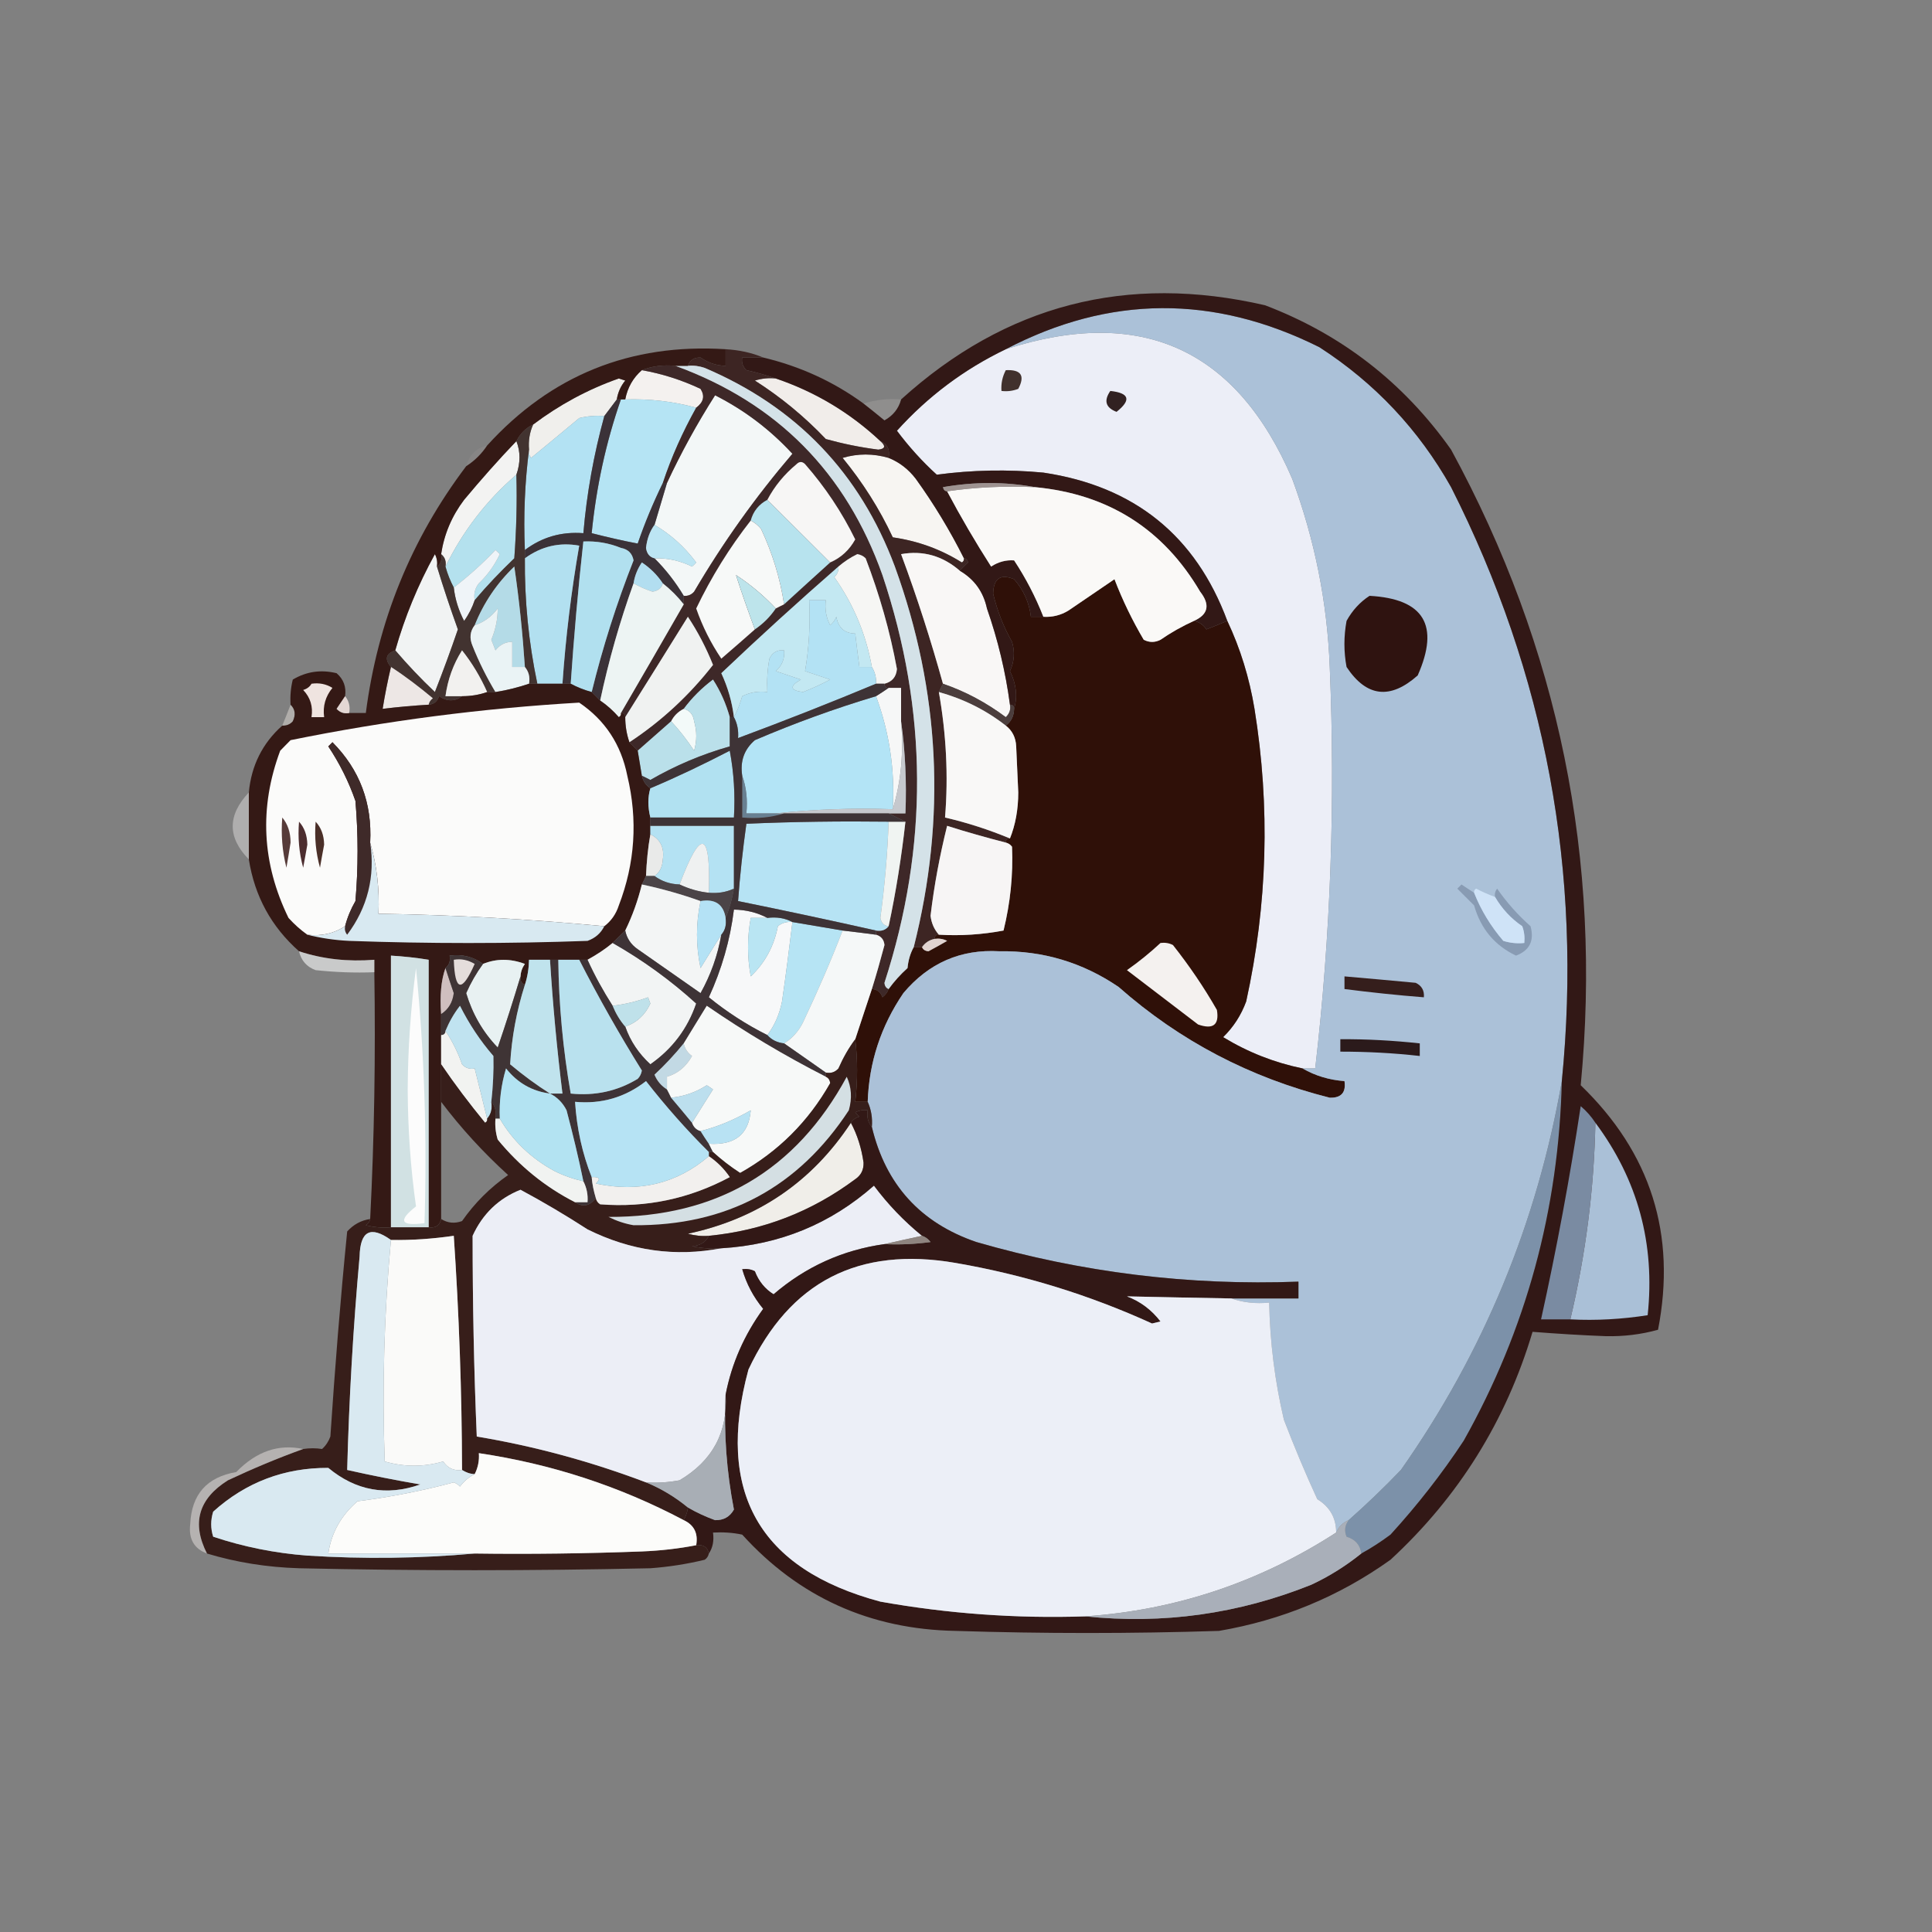<?xml version="1.0" encoding="UTF-8"?>
<svg xmlns="http://www.w3.org/2000/svg" xmlns:xlink="http://www.w3.org/1999/xlink" width="40px" height="40px" viewBox="0 0 40 40" version="1.1">
<rect x="0" y="0" width="40" height="40" fill="#808080" stroke="none"/>
<defs>
<filter id="alpha" filterUnits="objectBoundingBox" x="0%" y="0%" width="100%" height="100%">
  <feColorMatrix type="matrix" in="SourceGraphic" values="0 0 0 0 1 0 0 0 0 1 0 0 0 0 1 0 0 0 1 0"/>
</filter>
<mask id="mask0">
  <g filter="url(#alpha)">
<rect x="0" y="0" width="40" height="40" style="fill:rgb(0%,0%,0%);fill-opacity:0.086;stroke:none;"/>
  </g>
</mask>
<clipPath id="clip1">
  <rect x="0" y="0" width="40" height="40"/>
</clipPath>
<g id="surface5" clip-path="url(#clip1)">
<path style=" stroke:none;fill-rule:evenodd;fill:rgb(80%,74.51%,74.118%);fill-opacity:1;" d="M 10.086 9.223 C 9.973 9.395 9.828 9.539 9.652 9.652 C 9.711 9.422 9.855 9.277 10.086 9.223 Z M 10.086 9.223 "/>
</g>
<mask id="mask1">
  <g filter="url(#alpha)">
<rect x="0" y="0" width="40" height="40" style="fill:rgb(0%,0%,0%);fill-opacity:0.439;stroke:none;"/>
  </g>
</mask>
<clipPath id="clip2">
  <rect x="0" y="0" width="40" height="40"/>
</clipPath>
<g id="surface8" clip-path="url(#clip2)">
<path style=" stroke:none;fill-rule:evenodd;fill:rgb(92.549%,90.588%,87.451%);fill-opacity:1;" d="M 6.016 14.59 C 6.113 14.684 6.125 14.801 6.062 14.934 C 6.004 15 5.93 15.027 5.844 15.023 C 5.902 14.879 5.961 14.734 6.016 14.59 Z M 6.016 14.59 "/>
</g>
<mask id="mask2">
  <g filter="url(#alpha)">
<rect x="0" y="0" width="40" height="40" style="fill:rgb(0%,0%,0%);fill-opacity:0.91;stroke:none;"/>
  </g>
</mask>
<clipPath id="clip3">
  <rect x="0" y="0" width="40" height="40"/>
</clipPath>
<g id="surface11" clip-path="url(#clip3)">
<path style=" stroke:none;fill-rule:evenodd;fill:rgb(92.941%,87.451%,86.275%);fill-opacity:1;" d="M 7.145 14.414 C 7.223 14.508 7.254 14.625 7.23 14.762 C 7.129 14.781 7.043 14.754 6.969 14.676 C 7.031 14.586 7.086 14.5 7.145 14.414 Z M 7.145 14.414 "/>
</g>
<mask id="mask3">
  <g filter="url(#alpha)">
<rect x="0" y="0" width="40" height="40" style="fill:rgb(0%,0%,0%);fill-opacity:0.416;stroke:none;"/>
  </g>
</mask>
<clipPath id="clip4">
  <rect x="0" y="0" width="40" height="40"/>
</clipPath>
<g id="surface14" clip-path="url(#clip4)">
<path style=" stroke:none;fill-rule:evenodd;fill:rgb(94.118%,93.333%,93.333%);fill-opacity:1;" d="M 5.152 16.406 C 5.152 16.867 5.152 17.332 5.152 17.793 C 4.707 17.34 4.707 16.879 5.152 16.406 Z M 5.152 16.406 "/>
</g>
<mask id="mask4">
  <g filter="url(#alpha)">
<rect x="0" y="0" width="40" height="40" style="fill:rgb(0%,0%,0%);fill-opacity:0.596;stroke:none;"/>
  </g>
</mask>
<clipPath id="clip5">
  <rect x="0" y="0" width="40" height="40"/>
</clipPath>
<g id="surface17" clip-path="url(#clip5)">
<path style=" stroke:none;fill-rule:evenodd;fill:rgb(98.039%,98.431%,98.431%);fill-opacity:1;" d="M 6.191 19.695 C 6.688 19.859 7.207 19.914 7.75 19.871 C 7.75 19.957 7.75 20.043 7.75 20.129 C 7.344 20.145 6.941 20.129 6.535 20.086 C 6.352 20.02 6.234 19.887 6.191 19.695 Z M 6.191 19.695 "/>
</g>
<mask id="mask5">
  <g filter="url(#alpha)">
<rect x="0" y="0" width="40" height="40" style="fill:rgb(0%,0%,0%);fill-opacity:0.125;stroke:none;"/>
  </g>
</mask>
<clipPath id="clip6">
  <rect x="0" y="0" width="40" height="40"/>
</clipPath>
<g id="surface20" clip-path="url(#clip6)">
<path style=" stroke:none;fill-rule:evenodd;fill:rgb(96.078%,94.51%,92.157%);fill-opacity:1;" d="M 18.656 8.27 C 18.605 8.461 18.488 8.605 18.312 8.703 C 18.164 8.582 18.02 8.465 17.879 8.355 C 18.129 8.277 18.391 8.246 18.656 8.27 Z M 18.656 8.27 "/>
</g>
<mask id="mask6">
  <g filter="url(#alpha)">
<rect x="0" y="0" width="40" height="40" style="fill:rgb(0%,0%,0%);fill-opacity:0.478;stroke:none;"/>
  </g>
</mask>
<clipPath id="clip7">
  <rect x="0" y="0" width="40" height="40"/>
</clipPath>
<g id="surface23" clip-path="url(#clip7)">
<path style=" stroke:none;fill-rule:evenodd;fill:rgb(93.725%,90.98%,89.804%);fill-opacity:1;" d="M 6.277 30 C 5.754 30.188 5.234 30.406 4.719 30.648 C 4.109 31.031 3.965 31.535 4.285 32.164 C 4.02 32.066 3.902 31.863 3.938 31.559 C 3.965 30.941 4.281 30.582 4.891 30.477 C 5.309 30.047 5.77 29.891 6.277 30 Z M 6.277 30 "/>
</g>
</defs>
<g id="surface1">
<path style=" stroke:none;fill-rule:evenodd;fill:rgb(95.686%,94.51%,93.725%);fill-opacity:1;" d="M 13.289 7.664 C 13.711 7.738 14.113 7.867 14.504 8.051 C 14.598 8.199 14.566 8.328 14.414 8.441 C 13.934 8.309 13.445 8.254 12.945 8.27 C 12.992 8.023 13.109 7.82 13.289 7.664 Z M 13.289 7.664 "/>
<path style=" stroke:none;fill-rule:evenodd;fill:rgb(94.118%,93.725%,92.549%);fill-opacity:1;" d="M 12.77 8.27 C 12.684 8.383 12.598 8.5 12.512 8.613 C 12.336 8.602 12.164 8.613 11.992 8.656 C 11.66 8.934 11.328 9.207 10.996 9.48 C 10.957 9.43 10.941 9.371 10.953 9.309 C 10.938 9.125 10.965 8.949 11.039 8.789 C 11.578 8.383 12.168 8.062 12.812 7.836 C 12.855 7.852 12.902 7.863 12.945 7.879 C 12.852 7.992 12.793 8.125 12.77 8.27 Z M 12.77 8.27 "/>
<path style=" stroke:none;fill-rule:evenodd;fill:rgb(92.549%,93.333%,96.863%);fill-opacity:1;" d="M 26.969 22.121 C 26.383 22 25.836 21.785 25.324 21.473 C 25.539 21.262 25.695 21.02 25.801 20.734 C 26.242 18.727 26.301 16.707 25.973 14.676 C 25.867 14.035 25.68 13.426 25.41 12.855 C 24.754 11.09 23.484 10.066 21.602 9.785 C 20.863 9.715 20.125 9.73 19.395 9.828 C 19.09 9.551 18.816 9.246 18.57 8.918 C 19.211 8.207 19.961 7.645 20.824 7.23 C 23.625 6.328 25.602 7.223 26.754 9.914 C 27.219 11.172 27.48 12.469 27.531 13.809 C 27.648 16.59 27.551 19.359 27.23 22.121 C 27.145 22.121 27.055 22.121 26.969 22.121 Z M 26.969 22.121 "/>
<path style=" stroke:none;fill-rule:evenodd;fill:rgb(94.51%,92.941%,91.765%);fill-opacity:1;" d="M 16.062 7.836 C 16.879 8.113 17.602 8.547 18.227 9.133 C 18.344 9.234 18.328 9.293 18.184 9.309 C 17.812 9.262 17.453 9.188 17.098 9.09 C 16.656 8.625 16.168 8.223 15.629 7.879 C 15.77 7.836 15.914 7.82 16.062 7.836 Z M 16.062 7.836 "/>
<path style=" stroke:none;fill-rule:evenodd;fill:rgb(95.294%,96.863%,96.863%);fill-opacity:1;" d="M 14.156 12.336 C 13.988 12.055 13.785 11.793 13.551 11.559 C 13.824 11.551 14.082 11.609 14.328 11.73 C 14.359 11.703 14.387 11.676 14.414 11.645 C 14.172 11.32 13.883 11.062 13.551 10.867 C 13.637 10.578 13.723 10.289 13.809 10 C 14.098 9.379 14.43 8.773 14.805 8.184 C 15.414 8.492 15.945 8.895 16.406 9.395 C 15.645 10.285 14.965 11.238 14.371 12.25 C 14.312 12.316 14.242 12.344 14.156 12.336 Z M 14.156 12.336 "/>
<path style=" stroke:none;fill-rule:evenodd;fill:rgb(70.98%,89.412%,95.686%);fill-opacity:1;" d="M 12.855 8.27 C 12.887 8.27 12.914 8.27 12.945 8.27 C 13.445 8.254 13.934 8.309 14.414 8.441 C 14.137 8.938 13.902 9.457 13.723 10 C 13.527 10.402 13.352 10.82 13.203 11.254 C 12.891 11.195 12.574 11.121 12.25 11.039 C 12.344 10.09 12.543 9.168 12.855 8.27 Z M 12.855 8.27 "/>
<use xlink:href="#surface5" mask="url(#mask0)"/>
<path style=" stroke:none;fill-rule:evenodd;fill:rgb(96.863%,96.078%,94.902%);fill-opacity:1;" d="M 18.398 9.48 C 18.621 9.57 18.809 9.715 18.961 9.914 C 19.336 10.434 19.668 10.984 19.957 11.559 C 19.961 11.598 19.949 11.625 19.914 11.645 C 19.477 11.371 19 11.199 18.484 11.125 C 18.207 10.531 17.859 9.984 17.445 9.48 C 17.762 9.387 18.078 9.387 18.398 9.48 Z M 18.398 9.48 "/>
<path style=" stroke:none;fill-rule:evenodd;fill:rgb(23.922%,14.51%,13.725%);fill-opacity:1;" d="M 15.023 7.23 C 15.301 7.246 15.562 7.301 15.801 7.402 C 15.656 7.402 15.512 7.402 15.367 7.402 C 15.348 7.504 15.379 7.59 15.453 7.664 C 15.668 7.711 15.871 7.77 16.062 7.836 C 15.914 7.82 15.77 7.836 15.629 7.879 C 16.168 8.223 16.656 8.625 17.098 9.09 C 17.453 9.188 17.812 9.262 18.184 9.309 C 18.328 9.293 18.344 9.234 18.227 9.133 C 18.371 9.191 18.43 9.309 18.398 9.48 C 18.078 9.387 17.762 9.387 17.445 9.48 C 17.859 9.984 18.207 10.531 18.484 11.125 C 19 11.199 19.477 11.371 19.914 11.645 C 19.949 11.625 19.961 11.598 19.957 11.559 C 20.004 11.562 20.031 11.594 20.043 11.645 C 19.98 11.703 19.922 11.762 19.871 11.816 C 19.516 11.508 19.109 11.391 18.656 11.473 C 18.992 12.375 19.277 13.27 19.523 14.156 C 19.496 14.215 19.465 14.27 19.438 14.328 C 19.59 15.191 19.637 16.059 19.566 16.926 C 20.035 17.035 20.48 17.18 20.91 17.359 C 20.852 17.359 20.824 17.387 20.824 17.445 C 20.418 17.34 20.012 17.227 19.609 17.098 C 19.457 17.711 19.34 18.332 19.266 18.961 C 19.285 19.117 19.344 19.246 19.438 19.352 C 19.379 19.352 19.352 19.379 19.352 19.438 C 19.238 19.461 19.152 19.52 19.09 19.609 C 19.031 19.609 18.977 19.609 18.918 19.609 C 19.594 16.941 19.465 14.316 18.527 11.73 C 17.805 9.797 16.492 8.426 14.59 7.617 C 14.477 7.578 14.359 7.562 14.242 7.574 C 14.281 7.457 14.367 7.398 14.504 7.402 C 14.66 7.512 14.836 7.57 15.023 7.574 C 15.023 7.461 15.023 7.344 15.023 7.23 Z M 15.023 7.23 "/>
<path style=" stroke:none;fill-rule:evenodd;fill:rgb(95.294%,95.294%,94.902%);fill-opacity:1;" d="M 10.691 9.133 C 10.777 9.352 10.777 9.582 10.691 9.828 C 10.074 10.359 9.586 10.992 9.223 11.73 C 9.242 11.621 9.211 11.535 9.133 11.473 C 9.195 11.062 9.352 10.688 9.609 10.348 C 9.961 9.926 10.32 9.52 10.691 9.133 Z M 10.691 9.133 "/>
<path style=" stroke:none;fill-rule:evenodd;fill:rgb(70.196%,88.627%,95.294%);fill-opacity:1;" d="M 12.512 8.613 C 12.293 9.41 12.148 10.215 12.078 11.039 C 11.629 11.004 11.227 11.117 10.867 11.387 C 10.836 10.676 10.867 9.984 10.953 9.309 C 10.941 9.371 10.957 9.43 10.996 9.48 C 11.328 9.207 11.66 8.934 11.992 8.656 C 12.164 8.613 12.336 8.602 12.512 8.613 Z M 12.512 8.613 "/>
<path style=" stroke:none;fill-rule:evenodd;fill:rgb(70.588%,88.235%,93.333%);fill-opacity:1;" d="M 10.691 9.828 C 10.707 10.406 10.691 10.98 10.648 11.559 C 10.355 11.84 10.082 12.125 9.828 12.426 C 9.805 12.297 9.832 12.18 9.914 12.078 C 10.098 11.902 10.242 11.699 10.348 11.473 C 10.316 11.441 10.289 11.414 10.258 11.387 C 9.988 11.672 9.699 11.93 9.395 12.164 C 9.324 12.031 9.266 11.887 9.223 11.73 C 9.586 10.992 10.074 10.359 10.691 9.828 Z M 10.691 9.828 "/>
<path style=" stroke:none;fill-rule:evenodd;fill:rgb(23.137%,19.608%,21.961%);fill-opacity:1;" d="M 12.77 8.27 C 12.801 8.27 12.828 8.27 12.855 8.27 C 12.543 9.168 12.344 10.09 12.25 11.039 C 12.574 11.121 12.891 11.195 13.203 11.254 C 13.352 10.82 13.527 10.402 13.723 10 C 13.75 10 13.781 10 13.809 10 C 13.723 10.289 13.637 10.578 13.551 10.867 C 13.453 11 13.395 11.16 13.375 11.344 C 13.391 11.461 13.449 11.535 13.551 11.559 C 13.785 11.793 13.988 12.055 14.156 12.336 C 14.156 12.395 14.156 12.453 14.156 12.512 C 14.031 12.352 13.887 12.207 13.723 12.078 C 13.609 11.906 13.465 11.762 13.289 11.645 C 13.199 11.777 13.141 11.922 13.117 12.078 C 12.832 12.871 12.602 13.676 12.426 14.504 C 12.367 14.445 12.309 14.387 12.25 14.328 C 12.477 13.402 12.766 12.492 13.117 11.602 C 13.09 11.457 13.004 11.371 12.855 11.344 C 12.605 11.242 12.348 11.199 12.078 11.211 C 11.969 12.191 11.883 13.172 11.816 14.156 C 11.762 14.156 11.703 14.156 11.645 14.156 C 11.711 13.195 11.828 12.242 11.992 11.297 C 11.586 11.223 11.211 11.309 10.867 11.559 C 10.867 11.5 10.867 11.441 10.867 11.387 C 11.227 11.117 11.629 11.004 12.078 11.039 C 12.148 10.215 12.293 9.41 12.512 8.613 C 12.598 8.5 12.684 8.383 12.77 8.27 Z M 12.77 8.27 "/>
<path style=" stroke:none;fill-rule:evenodd;fill:rgb(73.725%,89.804%,95.294%);fill-opacity:1;" d="M 13.551 10.867 C 13.883 11.062 14.172 11.32 14.414 11.645 C 14.387 11.676 14.359 11.703 14.328 11.73 C 14.082 11.609 13.824 11.551 13.551 11.559 C 13.449 11.535 13.391 11.461 13.375 11.344 C 13.395 11.16 13.453 11 13.551 10.867 Z M 13.551 10.867 "/>
<path style=" stroke:none;fill-rule:evenodd;fill:rgb(97.647%,96.863%,96.471%);fill-opacity:1;" d="M 19.871 11.816 C 20.172 11.992 20.359 12.25 20.434 12.598 C 20.66 13.246 20.82 13.91 20.91 14.59 C 20.93 14.691 20.898 14.777 20.824 14.848 C 20.426 14.551 19.992 14.316 19.523 14.156 C 19.277 13.27 18.992 12.375 18.656 11.473 C 19.109 11.391 19.516 11.508 19.871 11.816 Z M 19.871 11.816 "/>
<path style=" stroke:none;fill-rule:evenodd;fill:rgb(24.314%,15.686%,15.686%);fill-opacity:1;" d="M 13.289 7.664 C 13.504 7.578 13.734 7.551 13.984 7.574 C 16.086 8.34 17.516 9.781 18.27 11.906 C 19.211 14.715 19.227 17.527 18.312 20.348 C 18.316 20.414 18.348 20.457 18.398 20.477 C 18.375 20.543 18.332 20.602 18.27 20.648 C 18.23 20.539 18.16 20.484 18.051 20.477 C 18.145 20.176 18.23 19.875 18.312 19.566 C 18.301 19.453 18.242 19.383 18.137 19.352 C 18.137 19.32 18.137 19.293 18.137 19.266 C 18.25 19.285 18.336 19.254 18.398 19.176 C 18.551 18.461 18.664 17.742 18.746 17.012 C 18.629 16.957 18.516 16.898 18.398 16.84 C 18.516 16.84 18.629 16.84 18.746 16.84 C 18.773 16.188 18.742 15.555 18.656 14.934 C 18.656 14.703 18.656 14.473 18.656 14.242 C 18.57 14.242 18.484 14.242 18.398 14.242 C 18.34 14.242 18.312 14.215 18.312 14.156 C 18.465 14.117 18.555 14.02 18.57 13.852 C 18.426 13.066 18.207 12.305 17.922 11.559 C 17.875 11.512 17.816 11.484 17.75 11.473 C 17.605 11.543 17.477 11.629 17.359 11.73 C 16.535 12.449 15.727 13.184 14.934 13.938 C 15.07 14.23 15.156 14.531 15.195 14.848 C 15.164 14.848 15.137 14.848 15.109 14.848 C 15.031 14.57 14.918 14.312 14.762 14.07 C 14.527 14.246 14.328 14.445 14.156 14.676 C 14.039 14.734 13.953 14.82 13.895 14.934 C 13.664 15.137 13.434 15.34 13.203 15.543 C 13.145 15.484 13.09 15.426 13.031 15.367 C 13.688 14.934 14.266 14.402 14.762 13.766 C 14.621 13.414 14.449 13.082 14.242 12.77 C 13.809 13.469 13.375 14.16 12.945 14.848 C 12.945 14.789 12.914 14.762 12.855 14.762 C 13.293 14.012 13.727 13.258 14.156 12.512 C 14.156 12.453 14.156 12.395 14.156 12.336 C 14.242 12.344 14.312 12.316 14.371 12.25 C 14.965 11.238 15.645 10.285 16.406 9.395 C 15.945 8.895 15.414 8.492 14.805 8.184 C 14.43 8.773 14.098 9.379 13.809 10 C 13.781 10 13.75 10 13.723 10 C 13.902 9.457 14.137 8.938 14.414 8.441 C 14.566 8.328 14.598 8.199 14.504 8.051 C 14.113 7.867 13.711 7.738 13.289 7.664 Z M 13.289 7.664 "/>
<path style=" stroke:none;fill-rule:evenodd;fill:rgb(71.765%,89.02%,93.333%);fill-opacity:1;" d="M 15.887 10.348 C 16.32 10.777 16.75 11.211 17.188 11.645 C 16.871 11.93 16.555 12.219 16.234 12.512 C 16.152 11.973 15.992 11.453 15.758 10.953 C 15.695 10.875 15.625 10.82 15.543 10.777 C 15.594 10.586 15.711 10.441 15.887 10.348 Z M 15.887 10.348 "/>
<path style=" stroke:none;fill-rule:evenodd;fill:rgb(96.863%,96.471%,96.078%);fill-opacity:1;" d="M 17.188 11.645 C 16.75 11.211 16.32 10.777 15.887 10.348 C 16.035 10.066 16.238 9.82 16.492 9.609 C 16.551 9.551 16.609 9.551 16.668 9.609 C 17.082 10.082 17.43 10.602 17.707 11.168 C 17.586 11.387 17.414 11.547 17.188 11.645 Z M 17.188 11.645 "/>
<path style=" stroke:none;fill-rule:evenodd;fill:rgb(93.725%,95.686%,97.255%);fill-opacity:1;" d="M 9.828 12.426 C 9.777 12.578 9.707 12.719 9.609 12.855 C 9.496 12.641 9.422 12.406 9.395 12.164 C 9.699 11.93 9.988 11.672 10.258 11.387 C 10.289 11.414 10.316 11.441 10.348 11.473 C 10.242 11.699 10.098 11.902 9.914 12.078 C 9.832 12.18 9.805 12.297 9.828 12.426 Z M 9.828 12.426 "/>
<path style=" stroke:none;fill-rule:evenodd;fill:rgb(96.471%,96.471%,95.686%);fill-opacity:1;" d="M 18.312 14.156 C 18.254 14.156 18.195 14.156 18.137 14.156 C 18.145 14.031 18.117 13.914 18.051 13.809 C 17.93 13.129 17.668 12.508 17.273 11.949 C 17.336 11.891 17.367 11.816 17.359 11.73 C 17.477 11.629 17.605 11.543 17.75 11.473 C 17.816 11.484 17.875 11.512 17.922 11.559 C 18.207 12.305 18.426 13.066 18.57 13.852 C 18.555 14.02 18.465 14.117 18.312 14.156 Z M 18.312 14.156 "/>
<path style=" stroke:none;fill-rule:evenodd;fill:rgb(69.804%,87.059%,94.118%);fill-opacity:1;" d="M 13.723 12.078 C 13.699 12.176 13.625 12.234 13.508 12.25 C 13.367 12.203 13.238 12.145 13.117 12.078 C 13.141 11.922 13.199 11.777 13.289 11.645 C 13.465 11.762 13.609 11.906 13.723 12.078 Z M 13.723 12.078 "/>
<path style=" stroke:none;fill-rule:evenodd;fill:rgb(96.863%,97.647%,97.255%);fill-opacity:1;" d="M 15.543 10.777 C 15.625 10.82 15.695 10.875 15.758 10.953 C 15.992 11.453 16.152 11.973 16.234 12.512 C 16.176 12.539 16.117 12.57 16.062 12.598 C 15.816 12.336 15.543 12.105 15.238 11.906 C 15.355 12.273 15.488 12.648 15.629 13.031 C 15.402 13.23 15.172 13.434 14.934 13.637 C 14.715 13.312 14.543 12.969 14.414 12.598 C 14.727 11.945 15.102 11.34 15.543 10.777 Z M 15.543 10.777 "/>
<path style=" stroke:none;fill-rule:evenodd;fill:rgb(74.118%,89.412%,92.157%);fill-opacity:1;" d="M 16.062 12.598 C 15.945 12.77 15.801 12.914 15.629 13.031 C 15.488 12.648 15.355 12.273 15.238 11.906 C 15.543 12.105 15.816 12.336 16.062 12.598 Z M 16.062 12.598 "/>
<path style=" stroke:none;fill-rule:evenodd;fill:rgb(69.412%,87.843%,93.725%);fill-opacity:1;" d="M 12.25 14.328 C 12.094 14.285 11.949 14.227 11.816 14.156 C 11.883 13.172 11.969 12.191 12.078 11.211 C 12.348 11.199 12.605 11.242 12.855 11.344 C 13.004 11.371 13.09 11.457 13.117 11.602 C 12.766 12.492 12.477 13.402 12.25 14.328 Z M 12.25 14.328 "/>
<path style=" stroke:none;fill-rule:evenodd;fill:rgb(69.804%,87.843%,94.118%);fill-opacity:1;" d="M 11.645 14.156 C 11.473 14.156 11.297 14.156 11.125 14.156 C 10.945 13.301 10.859 12.434 10.867 11.559 C 11.211 11.309 11.586 11.223 11.992 11.297 C 11.828 12.242 11.711 13.195 11.645 14.156 Z M 11.645 14.156 "/>
<path style=" stroke:none;fill-rule:evenodd;fill:rgb(76.471%,90.98%,94.902%);fill-opacity:1;" d="M 17.359 11.73 C 17.367 11.816 17.336 11.891 17.273 11.949 C 17.668 12.508 17.93 13.129 18.051 13.809 C 17.965 13.809 17.879 13.809 17.793 13.809 C 17.762 13.578 17.734 13.348 17.707 13.117 C 17.484 13.113 17.355 12.996 17.316 12.77 C 17.289 12.84 17.246 12.898 17.188 12.945 C 17.102 12.781 17.074 12.605 17.098 12.426 C 16.984 12.426 16.867 12.426 16.754 12.426 C 16.777 12.922 16.75 13.41 16.668 13.895 C 16.84 13.953 17.012 14.012 17.188 14.07 C 17.004 14.168 16.816 14.254 16.625 14.328 C 16.355 14.293 16.34 14.207 16.582 14.07 C 16.406 14.012 16.234 13.953 16.062 13.895 C 16.191 13.781 16.25 13.637 16.234 13.465 C 16.094 13.449 15.992 13.508 15.93 13.637 C 15.887 13.867 15.875 14.098 15.887 14.328 C 15.707 14.305 15.531 14.332 15.367 14.414 C 15.32 14.574 15.266 14.719 15.195 14.848 C 15.156 14.531 15.07 14.23 14.934 13.938 C 15.727 13.184 16.535 12.449 17.359 11.73 Z M 17.359 11.73 "/>
<path style=" stroke:none;fill-rule:evenodd;fill:rgb(94.51%,95.294%,95.294%);fill-opacity:1;" d="M 9.047 11.73 C 9.18 12.168 9.324 12.598 9.48 13.031 C 9.332 13.465 9.172 13.898 9.004 14.328 C 8.711 14.051 8.438 13.762 8.184 13.465 C 8.379 12.777 8.652 12.113 9.004 11.473 C 9.047 11.555 9.059 11.641 9.047 11.73 Z M 9.047 11.73 "/>
<path style=" stroke:none;fill-rule:evenodd;fill:rgb(18.431%,6.275%,3.137%);fill-opacity:1;" d="M 21.602 12.77 C 21.789 12.781 21.961 12.738 22.121 12.641 C 22.438 12.426 22.758 12.207 23.074 11.992 C 23.242 12.43 23.445 12.848 23.68 13.246 C 23.797 13.305 23.91 13.305 24.027 13.246 C 24.246 13.094 24.477 12.965 24.719 12.855 C 24.824 12.875 24.914 12.934 24.977 13.031 C 25.125 12.973 25.27 12.914 25.41 12.855 C 25.68 13.426 25.867 14.035 25.973 14.676 C 26.301 16.707 26.242 18.727 25.801 20.734 C 25.695 21.02 25.539 21.262 25.324 21.473 C 25.836 21.785 26.383 22 26.969 22.121 C 27.23 22.273 27.52 22.359 27.836 22.383 C 27.871 22.617 27.77 22.734 27.531 22.727 C 25.883 22.312 24.426 21.551 23.16 20.434 C 22.414 19.926 21.59 19.68 20.691 19.695 C 19.891 19.648 19.227 19.938 18.703 20.562 C 18.238 21.246 17.992 21.996 17.965 22.812 C 17.879 22.812 17.793 22.812 17.707 22.812 C 17.758 22.375 17.758 21.941 17.707 21.516 C 17.82 21.168 17.938 20.82 18.051 20.477 C 18.16 20.484 18.23 20.539 18.27 20.648 C 18.332 20.602 18.375 20.543 18.398 20.477 C 18.512 20.32 18.641 20.176 18.789 20.043 C 18.805 19.879 18.848 19.734 18.918 19.609 C 18.977 19.609 19.031 19.609 19.09 19.609 C 19.109 19.66 19.156 19.691 19.223 19.695 C 19.352 19.625 19.48 19.555 19.609 19.48 C 19.527 19.438 19.441 19.426 19.352 19.438 C 19.352 19.379 19.379 19.352 19.438 19.352 C 19.895 19.379 20.34 19.348 20.777 19.266 C 20.918 18.691 20.977 18.117 20.953 17.531 C 20.918 17.484 20.875 17.457 20.824 17.445 C 20.824 17.387 20.852 17.359 20.91 17.359 C 21.023 17.078 21.082 16.758 21.082 16.406 C 21.066 16.09 21.055 15.773 21.039 15.453 C 21.031 15.27 20.957 15.125 20.824 15.023 C 20.938 14.938 20.992 14.824 20.996 14.676 C 21.07 14.422 21.043 14.164 20.91 13.895 C 21 13.699 21.016 13.496 20.953 13.289 C 20.777 12.98 20.648 12.648 20.562 12.293 C 20.57 11.973 20.715 11.875 20.996 11.992 C 21.195 12.219 21.309 12.477 21.344 12.77 C 21.43 12.77 21.516 12.77 21.602 12.77 Z M 21.602 12.77 "/>
<path style=" stroke:none;fill-rule:evenodd;fill:rgb(25.882%,20%,18.824%);fill-opacity:1;" d="M 11.039 8.789 C 10.965 8.949 10.938 9.125 10.953 9.309 C 10.867 9.984 10.836 10.676 10.867 11.387 C 10.867 11.441 10.867 11.5 10.867 11.559 C 10.859 12.434 10.945 13.301 11.125 14.156 C 11.066 14.156 11.012 14.156 10.953 14.156 C 10.977 14.016 10.945 13.902 10.867 13.809 C 10.82 13.113 10.75 12.422 10.648 11.73 C 10.285 12.078 10.012 12.484 9.828 12.945 C 9.73 13.07 9.715 13.215 9.785 13.375 C 9.918 13.711 10.078 14.027 10.258 14.328 C 10.203 14.328 10.145 14.328 10.086 14.328 C 9.949 14.02 9.777 13.73 9.566 13.465 C 9.383 13.754 9.27 14.07 9.223 14.414 C 9.336 14.414 9.453 14.414 9.566 14.414 C 9.418 14.527 9.258 14.527 9.09 14.414 C 9.055 14.523 8.984 14.582 8.875 14.59 C 8.883 14.535 8.914 14.492 8.961 14.457 C 8.68 14.223 8.395 14.004 8.094 13.809 C 7.957 13.648 7.988 13.531 8.184 13.465 C 8.438 13.762 8.711 14.051 9.004 14.328 C 9.172 13.898 9.332 13.465 9.48 13.031 C 9.324 12.598 9.18 12.168 9.047 11.73 C 9.125 11.672 9.156 11.582 9.133 11.473 C 9.211 11.535 9.242 11.621 9.223 11.73 C 9.266 11.887 9.324 12.031 9.395 12.164 C 9.422 12.406 9.496 12.641 9.609 12.855 C 9.707 12.719 9.777 12.578 9.828 12.426 C 10.082 12.125 10.355 11.84 10.648 11.559 C 10.691 10.98 10.707 10.406 10.691 9.828 C 10.777 9.582 10.777 9.352 10.691 9.133 C 10.77 8.977 10.887 8.859 11.039 8.789 Z M 11.039 8.789 "/>
<path style=" stroke:none;fill-rule:evenodd;fill:rgb(70.588%,85.882%,90.588%);fill-opacity:1;" d="M 10.867 13.809 C 10.777 13.809 10.691 13.809 10.605 13.809 C 10.605 13.637 10.605 13.465 10.605 13.289 C 10.465 13.289 10.348 13.348 10.258 13.465 C 10.23 13.391 10.203 13.32 10.172 13.246 C 10.262 13.031 10.305 12.816 10.305 12.598 C 10.176 12.766 10.02 12.883 9.828 12.945 C 10.012 12.484 10.285 12.078 10.648 11.73 C 10.75 12.422 10.82 13.113 10.867 13.809 Z M 10.867 13.809 "/>
<path style=" stroke:none;fill-rule:evenodd;fill:rgb(92.941%,95.686%,95.294%);fill-opacity:1;" d="M 13.117 12.078 C 13.238 12.145 13.367 12.203 13.508 12.25 C 13.625 12.234 13.699 12.176 13.723 12.078 C 13.887 12.207 14.031 12.352 14.156 12.512 C 13.727 13.258 13.293 14.012 12.855 14.762 C 12.863 14.801 12.848 14.828 12.812 14.848 C 12.695 14.715 12.566 14.598 12.426 14.504 C 12.602 13.676 12.832 12.871 13.117 12.078 Z M 13.117 12.078 "/>
<path style=" stroke:none;fill-rule:evenodd;fill:rgb(94.902%,94.51%,93.725%);fill-opacity:1;" d="M 10.086 14.328 C 9.918 14.387 9.746 14.414 9.566 14.414 C 9.453 14.414 9.336 14.414 9.223 14.414 C 9.27 14.07 9.383 13.754 9.566 13.465 C 9.777 13.73 9.949 14.02 10.086 14.328 Z M 10.086 14.328 "/>
<path style=" stroke:none;fill-rule:evenodd;fill:rgb(94.118%,94.902%,94.51%);fill-opacity:1;" d="M 13.031 15.367 C 12.973 15.199 12.945 15.027 12.945 14.848 C 13.375 14.16 13.809 13.469 14.242 12.77 C 14.449 13.082 14.621 13.414 14.762 13.766 C 14.266 14.402 13.688 14.934 13.031 15.367 Z M 13.031 15.367 "/>
<path style=" stroke:none;fill-rule:evenodd;fill:rgb(91.765%,95.294%,96.078%);fill-opacity:1;" d="M 10.867 13.809 C 10.945 13.902 10.977 14.016 10.953 14.156 C 10.734 14.23 10.504 14.289 10.258 14.328 C 10.078 14.027 9.918 13.711 9.785 13.375 C 9.715 13.215 9.73 13.07 9.828 12.945 C 10.02 12.883 10.176 12.766 10.305 12.598 C 10.305 12.816 10.262 13.031 10.172 13.246 C 10.203 13.32 10.23 13.391 10.258 13.465 C 10.348 13.348 10.465 13.289 10.605 13.289 C 10.605 13.465 10.605 13.637 10.605 13.809 C 10.691 13.809 10.777 13.809 10.867 13.809 Z M 10.867 13.809 "/>
<path style=" stroke:none;fill-rule:evenodd;fill:rgb(92.941%,90.588%,89.804%);fill-opacity:1;" d="M 8.094 13.809 C 8.395 14.004 8.68 14.223 8.961 14.457 C 8.914 14.492 8.883 14.535 8.875 14.59 C 8.555 14.609 8.238 14.637 7.922 14.676 C 7.969 14.383 8.027 14.094 8.094 13.809 Z M 8.094 13.809 "/>
<path style=" stroke:none;fill-rule:evenodd;fill:rgb(70.196%,88.627%,95.686%);fill-opacity:1;" d="M 18.051 13.809 C 18.117 13.914 18.145 14.031 18.137 14.156 C 17.199 14.547 16.246 14.922 15.281 15.281 C 15.293 15.125 15.266 14.98 15.195 14.848 C 15.266 14.719 15.32 14.574 15.367 14.414 C 15.531 14.332 15.707 14.305 15.887 14.328 C 15.875 14.098 15.887 13.867 15.93 13.637 C 15.992 13.508 16.094 13.449 16.234 13.465 C 16.25 13.637 16.191 13.781 16.062 13.895 C 16.234 13.953 16.406 14.012 16.582 14.07 C 16.34 14.207 16.355 14.293 16.625 14.328 C 16.816 14.254 17.004 14.168 17.188 14.07 C 17.012 14.012 16.84 13.953 16.668 13.895 C 16.75 13.41 16.777 12.922 16.754 12.426 C 16.867 12.426 16.984 12.426 17.098 12.426 C 17.074 12.605 17.102 12.781 17.188 12.945 C 17.246 12.898 17.289 12.84 17.316 12.77 C 17.355 12.996 17.484 13.113 17.707 13.117 C 17.734 13.348 17.762 13.578 17.793 13.809 C 17.879 13.809 17.965 13.809 18.051 13.809 Z M 18.051 13.809 "/>
<path style=" stroke:none;fill-rule:evenodd;fill:rgb(96.471%,96.863%,96.863%);fill-opacity:1;" d="M 18.398 14.242 C 18.484 14.242 18.57 14.242 18.656 14.242 C 18.656 14.473 18.656 14.703 18.656 14.934 C 18.711 15.578 18.656 16.184 18.484 16.754 C 18.531 15.945 18.414 15.164 18.137 14.414 C 18.227 14.359 18.312 14.301 18.398 14.242 Z M 18.398 14.242 "/>
<path style=" stroke:none;fill-rule:evenodd;fill:rgb(29.804%,24.314%,23.922%);fill-opacity:1;" d="M 19.523 14.156 C 19.992 14.316 20.426 14.551 20.824 14.848 C 20.898 14.777 20.93 14.691 20.91 14.59 C 20.969 14.59 20.996 14.617 20.996 14.676 C 20.992 14.824 20.938 14.938 20.824 15.023 C 20.41 14.699 19.945 14.469 19.438 14.328 C 19.465 14.27 19.496 14.215 19.523 14.156 Z M 19.523 14.156 "/>
<use xlink:href="#surface8" mask="url(#mask1)"/>
<path style=" stroke:none;fill-rule:evenodd;fill:rgb(97.647%,97.255%,96.863%);fill-opacity:1;" d="M 19.438 14.328 C 19.945 14.469 20.41 14.699 20.824 15.023 C 20.957 15.125 21.031 15.27 21.039 15.453 C 21.055 15.773 21.066 16.09 21.082 16.406 C 21.082 16.758 21.023 17.078 20.91 17.359 C 20.48 17.18 20.035 17.035 19.566 16.926 C 19.637 16.059 19.59 15.191 19.438 14.328 Z M 19.438 14.328 "/>
<path style=" stroke:none;fill-rule:evenodd;fill:rgb(95.294%,98.039%,97.647%);fill-opacity:1;" d="M 14.156 14.676 C 14.281 14.707 14.352 14.793 14.371 14.934 C 14.43 15.137 14.43 15.34 14.371 15.543 C 14.227 15.324 14.07 15.121 13.895 14.934 C 13.953 14.82 14.039 14.734 14.156 14.676 Z M 14.156 14.676 "/>
<path style=" stroke:none;fill-rule:evenodd;fill:rgb(72.941%,87.843%,91.765%);fill-opacity:1;" d="M 15.109 14.848 C 15.109 15.051 15.109 15.254 15.109 15.453 C 14.531 15.617 13.984 15.848 13.465 16.148 C 13.402 16.117 13.348 16.086 13.289 16.062 C 13.262 15.887 13.23 15.715 13.203 15.543 C 13.434 15.34 13.664 15.137 13.895 14.934 C 14.07 15.121 14.227 15.324 14.371 15.543 C 14.43 15.34 14.43 15.137 14.371 14.934 C 14.352 14.793 14.281 14.707 14.156 14.676 C 14.328 14.445 14.527 14.246 14.762 14.07 C 14.918 14.312 15.031 14.57 15.109 14.848 Z M 15.109 14.848 "/>
<path style=" stroke:none;fill-rule:evenodd;fill:rgb(70.196%,89.412%,96.471%);fill-opacity:1;" d="M 18.137 14.414 C 18.414 15.164 18.531 15.945 18.484 16.754 C 17.66 16.727 16.852 16.754 16.062 16.84 C 15.859 16.84 15.656 16.84 15.453 16.84 C 15.48 16.562 15.453 16.301 15.367 16.062 C 15.32 15.762 15.406 15.516 15.629 15.324 C 16.449 14.973 17.285 14.668 18.137 14.414 Z M 18.137 14.414 "/>
<path style=" stroke:none;fill-rule:evenodd;fill:rgb(83.137%,88.627%,90.98%);fill-opacity:1;" d="M 13.984 7.574 C 14.07 7.574 14.156 7.574 14.242 7.574 C 14.359 7.562 14.477 7.578 14.59 7.617 C 16.492 8.426 17.805 9.797 18.527 11.73 C 19.465 14.316 19.594 16.941 18.918 19.609 C 18.848 19.734 18.805 19.879 18.789 20.043 C 18.641 20.176 18.512 20.32 18.398 20.477 C 18.348 20.457 18.316 20.414 18.312 20.348 C 19.227 17.527 19.211 14.715 18.27 11.906 C 17.516 9.781 16.086 8.34 13.984 7.574 Z M 13.984 7.574 "/>
<path style=" stroke:none;fill-rule:evenodd;fill:rgb(20.392%,9.804%,8.235%);fill-opacity:1;" d="M 15.023 7.23 C 15.023 7.344 15.023 7.461 15.023 7.574 C 14.836 7.57 14.66 7.512 14.504 7.402 C 14.367 7.398 14.281 7.457 14.242 7.574 C 14.156 7.574 14.07 7.574 13.984 7.574 C 13.734 7.551 13.504 7.578 13.289 7.664 C 13.109 7.82 12.992 8.023 12.945 8.27 C 12.914 8.27 12.887 8.27 12.855 8.27 C 12.828 8.27 12.801 8.27 12.77 8.27 C 12.793 8.125 12.852 7.992 12.945 7.879 C 12.902 7.863 12.855 7.852 12.812 7.836 C 12.168 8.062 11.578 8.383 11.039 8.789 C 10.887 8.859 10.77 8.977 10.691 9.133 C 10.32 9.52 9.961 9.926 9.609 10.348 C 9.352 10.688 9.195 11.062 9.133 11.473 C 9.156 11.582 9.125 11.672 9.047 11.73 C 9.059 11.641 9.047 11.555 9.004 11.473 C 8.652 12.113 8.379 12.777 8.184 13.465 C 7.988 13.531 7.957 13.648 8.094 13.809 C 8.027 14.094 7.969 14.383 7.922 14.676 C 8.238 14.637 8.555 14.609 8.875 14.59 C 8.984 14.582 9.055 14.523 9.09 14.414 C 9.258 14.527 9.418 14.527 9.566 14.414 C 9.746 14.414 9.918 14.387 10.086 14.328 C 10.145 14.328 10.203 14.328 10.258 14.328 C 10.504 14.289 10.734 14.23 10.953 14.156 C 11.012 14.156 11.066 14.156 11.125 14.156 C 11.297 14.156 11.473 14.156 11.645 14.156 C 11.703 14.156 11.762 14.156 11.816 14.156 C 11.949 14.227 12.094 14.285 12.25 14.328 C 12.309 14.387 12.367 14.445 12.426 14.504 C 12.566 14.598 12.695 14.715 12.812 14.848 C 12.848 14.828 12.863 14.801 12.855 14.762 C 12.914 14.762 12.945 14.789 12.945 14.848 C 12.945 15.027 12.973 15.199 13.031 15.367 C 13.09 15.426 13.145 15.484 13.203 15.543 C 13.23 15.715 13.262 15.887 13.289 16.062 C 13.316 16.172 13.371 16.258 13.465 16.32 C 13.41 16.504 13.41 16.707 13.465 16.926 C 13.465 16.984 13.465 17.043 13.465 17.098 C 13.465 17.156 13.465 17.215 13.465 17.273 C 13.414 17.559 13.387 17.848 13.375 18.137 C 13.348 18.195 13.32 18.254 13.289 18.312 C 13.207 18.645 13.094 18.961 12.945 19.266 C 12.855 19.352 12.77 19.438 12.684 19.523 C 12.523 19.656 12.348 19.77 12.164 19.871 C 12.105 19.871 12.051 19.871 11.992 19.871 C 11.848 19.871 11.703 19.871 11.559 19.871 C 11.5 19.871 11.441 19.871 11.387 19.871 C 11.242 19.871 11.098 19.871 10.953 19.871 C 10.949 20.051 10.922 20.223 10.867 20.391 C 10.793 20.359 10.766 20.301 10.777 20.215 C 10.781 20.121 10.812 20.035 10.867 19.957 C 10.566 19.844 10.277 19.844 10 19.957 C 9.801 19.809 9.57 19.75 9.309 19.785 C 9.328 19.895 9.301 19.98 9.223 20.043 C 9.133 20.293 9.105 20.609 9.133 20.996 C 9.133 21.141 9.133 21.285 9.133 21.43 C 9.133 21.629 9.133 21.832 9.133 22.035 C 9.133 22.293 9.133 22.555 9.133 22.812 C 9.133 23.621 9.133 24.43 9.133 25.238 C 9.105 25.371 9.02 25.43 8.875 25.41 C 8.875 23.562 8.875 21.719 8.875 19.871 C 8.617 19.828 8.355 19.801 8.094 19.785 C 8.094 21.676 8.094 23.555 8.094 25.41 C 7.918 25.426 7.746 25.41 7.574 25.367 C 7.625 25.336 7.652 25.293 7.664 25.238 C 7.75 23.551 7.777 21.848 7.75 20.129 C 7.75 20.043 7.75 19.957 7.75 19.871 C 7.207 19.914 6.688 19.859 6.191 19.695 C 5.621 19.191 5.273 18.559 5.152 17.793 C 5.152 17.332 5.152 16.867 5.152 16.406 C 5.203 15.852 5.434 15.387 5.844 15.023 C 5.93 15.027 6.004 15 6.062 14.934 C 6.125 14.801 6.113 14.684 6.016 14.59 C 6.004 14.414 6.02 14.238 6.062 14.07 C 6.344 13.902 6.645 13.859 6.969 13.938 C 7.113 14.062 7.172 14.223 7.145 14.414 C 7.086 14.5 7.031 14.586 6.969 14.676 C 7.043 14.754 7.129 14.781 7.23 14.762 C 7.344 14.762 7.461 14.762 7.574 14.762 C 7.82 12.863 8.512 11.16 9.652 9.652 C 9.828 9.539 9.973 9.395 10.086 9.223 C 11.406 7.77 13.051 7.105 15.023 7.23 Z M 15.023 7.23 "/>
<path style=" stroke:none;fill-rule:evenodd;fill:rgb(98.431%,98.431%,98.039%);fill-opacity:1;" d="M 12.512 19.176 C 10.969 19.031 9.414 18.941 7.836 18.918 C 7.859 18.406 7.801 17.914 7.664 17.445 C 7.707 16.629 7.449 15.938 6.883 15.367 C 6.855 15.398 6.824 15.426 6.797 15.453 C 7.031 15.805 7.219 16.18 7.359 16.582 C 7.418 17.273 7.418 17.965 7.359 18.656 C 7.262 18.824 7.191 18.996 7.145 19.176 C 6.914 19.328 6.652 19.387 6.363 19.352 C 6.223 19.254 6.094 19.137 5.973 19.004 C 5.422 17.875 5.363 16.719 5.801 15.543 C 5.871 15.469 5.945 15.398 6.016 15.324 C 7.992 14.922 9.984 14.664 11.992 14.547 C 12.527 14.91 12.859 15.414 12.988 16.062 C 13.207 16.977 13.148 17.871 12.812 18.746 C 12.754 18.926 12.652 19.07 12.512 19.176 Z M 12.512 19.176 "/>
<use xlink:href="#surface11" mask="url(#mask2)"/>
<path style=" stroke:none;fill-rule:evenodd;fill:rgb(93.725%,89.412%,87.843%);fill-opacity:1;" d="M 6.449 14.156 C 6.605 14.133 6.75 14.16 6.883 14.242 C 6.738 14.418 6.68 14.621 6.711 14.848 C 6.625 14.848 6.535 14.848 6.449 14.848 C 6.484 14.629 6.426 14.441 6.277 14.285 C 6.355 14.262 6.414 14.219 6.449 14.156 Z M 6.449 14.156 "/>
<path style=" stroke:none;fill-rule:evenodd;fill:rgb(24.706%,16.471%,16.078%);fill-opacity:1;" d="M 7.664 17.445 C 7.77 18.152 7.609 18.789 7.188 19.352 C 7.145 19.301 7.133 19.242 7.145 19.176 C 7.191 18.996 7.262 18.824 7.359 18.656 C 7.418 17.965 7.418 17.273 7.359 16.582 C 7.219 16.18 7.031 15.805 6.797 15.453 C 6.824 15.426 6.855 15.398 6.883 15.367 C 7.449 15.938 7.707 16.629 7.664 17.445 Z M 7.664 17.445 "/>
<path style=" stroke:none;fill-rule:evenodd;fill:rgb(69.412%,88.235%,94.51%);fill-opacity:1;" d="M 13.465 16.926 C 13.41 16.707 13.41 16.504 13.465 16.32 C 14.02 16.086 14.566 15.824 15.109 15.543 C 15.195 16 15.223 16.461 15.195 16.926 C 14.617 16.926 14.039 16.926 13.465 16.926 Z M 13.465 16.926 "/>
<use xlink:href="#surface14" mask="url(#mask3)"/>
<path style=" stroke:none;fill-rule:evenodd;fill:rgb(40.784%,49.804%,56.863%);fill-opacity:1;" d="M 15.367 16.062 C 15.453 16.301 15.48 16.562 15.453 16.84 C 15.656 16.84 15.859 16.84 16.062 16.84 C 16.117 16.84 16.176 16.84 16.234 16.84 C 15.965 16.926 15.676 16.953 15.367 16.926 C 15.367 16.637 15.367 16.348 15.367 16.062 Z M 15.367 16.062 "/>
<path style=" stroke:none;fill-rule:evenodd;fill:rgb(77.647%,78.431%,80.392%);fill-opacity:1;" d="M 18.656 14.934 C 18.742 15.555 18.773 16.188 18.746 16.84 C 18.629 16.84 18.516 16.84 18.398 16.84 C 17.676 16.84 16.957 16.84 16.234 16.84 C 16.176 16.84 16.117 16.84 16.062 16.84 C 16.852 16.754 17.66 16.727 18.484 16.754 C 18.656 16.184 18.711 15.578 18.656 14.934 Z M 18.656 14.934 "/>
<path style=" stroke:none;fill-rule:evenodd;fill:rgb(96.863%,96.078%,96.078%);fill-opacity:1;" d="M 20.824 17.445 C 20.875 17.457 20.918 17.484 20.953 17.531 C 20.977 18.117 20.918 18.691 20.777 19.266 C 20.34 19.348 19.895 19.379 19.438 19.352 C 19.344 19.246 19.285 19.117 19.266 18.961 C 19.34 18.332 19.457 17.711 19.609 17.098 C 20.012 17.227 20.418 17.34 20.824 17.445 Z M 20.824 17.445 "/>
<path style=" stroke:none;fill-rule:evenodd;fill:rgb(33.725%,23.137%,22.353%);fill-opacity:1;" d="M 5.844 16.926 C 5.957 17.059 6.016 17.234 6.016 17.445 C 5.988 17.617 5.961 17.793 5.93 17.965 C 5.844 17.625 5.816 17.277 5.844 16.926 Z M 5.844 16.926 "/>
<path style=" stroke:none;fill-rule:evenodd;fill:rgb(91.373%,91.765%,91.373%);fill-opacity:1;" d="M 13.465 17.273 C 13.672 17.375 13.758 17.551 13.723 17.793 C 13.715 17.949 13.656 18.066 13.551 18.137 C 13.492 18.137 13.434 18.137 13.375 18.137 C 13.387 17.848 13.414 17.559 13.465 17.273 Z M 13.465 17.273 "/>
<path style=" stroke:none;fill-rule:evenodd;fill:rgb(29.804%,17.647%,18.431%);fill-opacity:1;" d="M 6.191 17.012 C 6.301 17.133 6.359 17.289 6.363 17.488 C 6.336 17.648 6.305 17.809 6.277 17.965 C 6.191 17.652 6.164 17.336 6.191 17.012 Z M 6.191 17.012 "/>
<path style=" stroke:none;fill-rule:evenodd;fill:rgb(29.02%,18.431%,15.686%);fill-opacity:1;" d="M 6.535 17.012 C 6.648 17.133 6.707 17.289 6.711 17.488 C 6.68 17.648 6.652 17.809 6.625 17.965 C 6.539 17.652 6.508 17.336 6.535 17.012 Z M 6.535 17.012 "/>
<path style=" stroke:none;fill-rule:evenodd;fill:rgb(70.588%,88.627%,95.294%);fill-opacity:1;" d="M 13.465 17.098 C 14.039 17.098 14.617 17.098 15.195 17.098 C 15.195 17.531 15.195 17.965 15.195 18.398 C 15.031 18.473 14.859 18.5 14.676 18.484 C 14.715 17.191 14.512 17.137 14.07 18.312 C 13.871 18.305 13.699 18.246 13.551 18.137 C 13.656 18.066 13.715 17.949 13.723 17.793 C 13.758 17.551 13.672 17.375 13.465 17.273 C 13.465 17.215 13.465 17.156 13.465 17.098 Z M 13.465 17.098 "/>
<path style=" stroke:none;fill-rule:evenodd;fill:rgb(93.725%,94.51%,94.51%);fill-opacity:1;" d="M 14.676 18.484 C 14.461 18.461 14.262 18.402 14.07 18.312 C 14.512 17.137 14.715 17.191 14.676 18.484 Z M 14.676 18.484 "/>
<path style=" stroke:none;fill-rule:evenodd;fill:rgb(29.412%,26.667%,27.843%);fill-opacity:1;" d="M 13.375 18.137 C 13.434 18.137 13.492 18.137 13.551 18.137 C 13.699 18.246 13.871 18.305 14.07 18.312 C 14.262 18.402 14.461 18.461 14.676 18.484 C 14.859 18.5 15.031 18.473 15.195 18.398 C 15.156 18.617 15.102 18.816 15.023 19.004 C 14.977 18.719 14.801 18.605 14.504 18.656 C 14.113 18.516 13.711 18.402 13.289 18.312 C 13.32 18.254 13.348 18.195 13.375 18.137 Z M 13.375 18.137 "/>
<path style=" stroke:none;fill-rule:evenodd;fill:rgb(71.373%,89.02%,95.686%);fill-opacity:1;" d="M 18.398 17.012 C 18.375 17.68 18.316 18.344 18.227 19.004 C 18.246 19.109 18.305 19.168 18.398 19.176 C 18.336 19.254 18.25 19.285 18.137 19.266 C 17.199 19.055 16.246 18.852 15.281 18.656 C 15.32 18.117 15.379 17.586 15.453 17.055 C 16.434 17.012 17.418 17 18.398 17.012 Z M 18.398 17.012 "/>
<path style=" stroke:none;fill-rule:evenodd;fill:rgb(95.294%,96.078%,96.078%);fill-opacity:1;" d="M 13.289 18.312 C 13.711 18.402 14.113 18.516 14.504 18.656 C 14.406 19.121 14.406 19.582 14.504 20.043 C 14.648 19.809 14.793 19.574 14.934 19.352 C 14.859 19.781 14.715 20.184 14.504 20.562 C 14.07 20.258 13.637 19.957 13.203 19.652 C 13.062 19.555 12.977 19.426 12.945 19.266 C 13.094 18.961 13.207 18.645 13.289 18.312 Z M 13.289 18.312 "/>
<path style=" stroke:none;fill-rule:evenodd;fill:rgb(94.118%,95.686%,94.902%);fill-opacity:1;" d="M 18.398 17.012 C 18.516 17.012 18.629 17.012 18.746 17.012 C 18.664 17.742 18.551 18.461 18.398 19.176 C 18.305 19.168 18.246 19.109 18.227 19.004 C 18.316 18.344 18.375 17.68 18.398 17.012 Z M 18.398 17.012 "/>
<path style=" stroke:none;fill-rule:evenodd;fill:rgb(70.588%,88.627%,96.078%);fill-opacity:1;" d="M 14.504 18.656 C 14.801 18.605 14.977 18.719 15.023 19.004 C 15.043 19.145 15.016 19.258 14.934 19.352 C 14.793 19.574 14.648 19.809 14.504 20.043 C 14.406 19.582 14.406 19.121 14.504 18.656 Z M 14.504 18.656 "/>
<path style=" stroke:none;fill-rule:evenodd;fill:rgb(84.706%,91.373%,94.51%);fill-opacity:1;" d="M 7.664 17.445 C 7.801 17.914 7.859 18.406 7.836 18.918 C 9.414 18.941 10.969 19.031 12.512 19.176 C 12.438 19.324 12.324 19.422 12.164 19.48 C 10.52 19.539 8.875 19.539 7.23 19.48 C 6.926 19.465 6.637 19.422 6.363 19.352 C 6.652 19.387 6.914 19.328 7.145 19.176 C 7.133 19.242 7.145 19.301 7.188 19.352 C 7.609 18.789 7.77 18.152 7.664 17.445 Z M 7.664 17.445 "/>
<path style=" stroke:none;fill-rule:evenodd;fill:rgb(96.863%,97.255%,97.647%);fill-opacity:1;" d="M 15.887 19.004 C 15.773 19.004 15.656 19.004 15.543 19.004 C 15.469 19.41 15.469 19.816 15.543 20.215 C 15.84 19.934 16.027 19.586 16.105 19.176 C 16.191 19.105 16.293 19.078 16.406 19.09 C 16.34 19.641 16.27 20.188 16.191 20.734 C 16.137 21.004 16.035 21.234 15.887 21.43 C 15.457 21.215 15.051 20.953 14.676 20.648 C 14.941 20.07 15.117 19.465 15.195 18.832 C 15.449 18.836 15.68 18.895 15.887 19.004 Z M 15.887 19.004 "/>
<path style=" stroke:none;fill-rule:evenodd;fill:rgb(67.059%,75.686%,84.706%);fill-opacity:1;" d="M 32.336 22.383 C 31.824 25.316 30.715 28 29.004 30.434 C 28.656 30.797 28.293 31.145 27.922 31.473 C 27.801 31.523 27.715 31.609 27.664 31.73 C 27.664 31.43 27.535 31.199 27.273 31.039 C 27.023 30.496 26.793 29.945 26.582 29.395 C 26.395 28.598 26.293 27.789 26.277 26.969 C 26 26.996 25.738 26.969 25.496 26.883 C 25.961 26.883 26.422 26.883 26.883 26.883 C 26.883 26.77 26.883 26.652 26.883 26.535 C 24.613 26.621 22.391 26.344 20.215 25.715 C 19.059 25.32 18.336 24.527 18.051 23.332 C 18.066 23.148 18.039 22.977 17.965 22.812 C 17.992 21.996 18.238 21.246 18.703 20.562 C 19.227 19.938 19.891 19.648 20.691 19.695 C 21.59 19.68 22.414 19.926 23.16 20.434 C 24.426 21.551 25.883 22.312 27.531 22.727 C 27.77 22.734 27.871 22.617 27.836 22.383 C 27.52 22.359 27.23 22.273 26.969 22.121 C 27.055 22.121 27.145 22.121 27.23 22.121 C 27.551 19.359 27.648 16.59 27.531 13.809 C 27.48 12.469 27.219 11.172 26.754 9.914 C 25.602 7.223 23.625 6.328 20.824 7.23 C 22.969 6.109 25.133 6.098 27.316 7.188 C 28.465 7.93 29.375 8.898 30.043 10.086 C 32 13.957 32.766 18.055 32.336 22.383 Z M 32.336 22.383 "/>
<path style=" stroke:none;fill-rule:evenodd;fill:rgb(53.333%,60.784%,70.196%);fill-opacity:1;" d="M 30.52 18.484 C 30.664 18.848 30.867 19.18 31.125 19.48 C 31.266 19.523 31.41 19.539 31.559 19.523 C 31.57 19.406 31.559 19.289 31.516 19.176 C 31.281 19.016 31.094 18.812 30.953 18.57 C 30.941 18.508 30.957 18.449 30.996 18.398 C 31.195 18.684 31.426 18.945 31.688 19.176 C 31.77 19.477 31.668 19.68 31.387 19.785 C 30.945 19.574 30.656 19.227 30.52 18.746 C 30.402 18.629 30.289 18.516 30.172 18.398 C 30.203 18.371 30.23 18.34 30.258 18.312 C 30.348 18.371 30.434 18.43 30.52 18.484 Z M 30.52 18.484 "/>
<path style=" stroke:none;fill-rule:evenodd;fill:rgb(81.176%,89.02%,96.863%);fill-opacity:1;" d="M 30.953 18.57 C 31.094 18.812 31.281 19.016 31.516 19.176 C 31.559 19.289 31.57 19.406 31.559 19.523 C 31.41 19.539 31.266 19.523 31.125 19.48 C 30.867 19.18 30.664 18.848 30.52 18.484 C 30.516 18.445 30.527 18.418 30.562 18.398 C 30.691 18.465 30.82 18.523 30.953 18.57 Z M 30.953 18.57 "/>
<path style=" stroke:none;fill-rule:evenodd;fill:rgb(72.549%,89.804%,95.294%);fill-opacity:1;" d="M 15.887 19.004 C 16.082 18.98 16.254 19.008 16.406 19.09 C 16.293 19.078 16.191 19.105 16.105 19.176 C 16.027 19.586 15.84 19.934 15.543 20.215 C 15.469 19.816 15.469 19.41 15.543 19.004 C 15.656 19.004 15.773 19.004 15.887 19.004 Z M 15.887 19.004 "/>
<path style=" stroke:none;fill-rule:evenodd;fill:rgb(88.235%,83.137%,81.961%);fill-opacity:1;" d="M 19.352 19.438 C 19.441 19.426 19.527 19.438 19.609 19.48 C 19.48 19.555 19.352 19.625 19.223 19.695 C 19.156 19.691 19.109 19.66 19.09 19.609 C 19.152 19.52 19.238 19.461 19.352 19.438 Z M 19.352 19.438 "/>
<use xlink:href="#surface17" mask="url(#mask4)"/>
<path style=" stroke:none;fill-rule:evenodd;fill:rgb(71.373%,89.412%,95.686%);fill-opacity:1;" d="M 16.406 19.09 C 16.754 19.148 17.098 19.207 17.445 19.266 C 17.199 19.906 16.922 20.539 16.625 21.168 C 16.531 21.355 16.402 21.5 16.234 21.602 C 16.09 21.586 15.977 21.531 15.887 21.43 C 16.035 21.234 16.137 21.004 16.191 20.734 C 16.27 20.188 16.34 19.641 16.406 19.09 Z M 16.406 19.09 "/>
<path style=" stroke:none;fill-rule:evenodd;fill:rgb(20.784%,11.765%,10.98%);fill-opacity:1;" d="M 27.836 20.215 C 28.324 20.258 28.816 20.301 29.309 20.348 C 29.434 20.406 29.492 20.508 29.48 20.648 C 28.93 20.605 28.383 20.547 27.836 20.477 C 27.836 20.391 27.836 20.305 27.836 20.215 Z M 27.836 20.215 "/>
<path style=" stroke:none;fill-rule:evenodd;fill:rgb(94.902%,95.686%,95.686%);fill-opacity:1;" d="M 12.684 19.523 C 13.309 19.879 13.887 20.297 14.414 20.777 C 14.234 21.301 13.918 21.719 13.465 22.035 C 13.227 21.816 13.051 21.559 12.945 21.254 C 13.18 21.176 13.355 21.016 13.465 20.777 C 13.449 20.734 13.434 20.691 13.418 20.648 C 13.184 20.734 12.938 20.793 12.684 20.824 C 12.488 20.516 12.312 20.199 12.164 19.871 C 12.348 19.77 12.523 19.656 12.684 19.523 Z M 12.684 19.523 "/>
<path style=" stroke:none;fill-rule:evenodd;fill:rgb(96.078%,97.255%,97.255%);fill-opacity:1;" d="M 17.445 19.266 C 17.676 19.293 17.906 19.32 18.137 19.352 C 18.242 19.383 18.301 19.453 18.312 19.566 C 18.23 19.875 18.145 20.176 18.051 20.477 C 17.938 20.82 17.82 21.168 17.707 21.516 C 17.57 21.699 17.457 21.898 17.359 22.121 C 17.289 22.199 17.203 22.227 17.098 22.207 C 16.812 22.004 16.523 21.805 16.234 21.602 C 16.402 21.5 16.531 21.355 16.625 21.168 C 16.922 20.539 17.199 19.906 17.445 19.266 Z M 17.445 19.266 "/>
<path style=" stroke:none;fill-rule:evenodd;fill:rgb(81.176%,74.902%,74.902%);fill-opacity:1;" d="M 9.223 20.043 C 9.277 20.215 9.336 20.387 9.395 20.562 C 9.371 20.754 9.285 20.898 9.133 20.996 C 9.105 20.609 9.133 20.293 9.223 20.043 Z M 9.223 20.043 "/>
<path style=" stroke:none;fill-rule:evenodd;fill:rgb(81.961%,88.235%,89.02%);fill-opacity:1;" d="M 8.875 25.41 C 8.613 25.41 8.355 25.41 8.094 25.41 C 8.094 23.555 8.094 21.676 8.094 19.785 C 8.355 19.801 8.617 19.828 8.875 19.871 C 8.875 21.719 8.875 23.562 8.875 25.41 Z M 8.875 25.41 "/>
<path style=" stroke:none;fill-rule:evenodd;fill:rgb(98.824%,98.824%,98.824%);fill-opacity:1;" d="M 8.613 20.043 C 8.785 21.773 8.844 23.531 8.789 25.324 C 8.293 25.391 8.234 25.273 8.613 24.977 C 8.5 24.184 8.445 23.375 8.441 22.555 C 8.445 21.703 8.504 20.867 8.613 20.043 Z M 8.613 20.043 "/>
<path style=" stroke:none;fill-rule:evenodd;fill:rgb(95.686%,94.51%,93.725%);fill-opacity:1;" d="M 24.027 19.523 C 24.117 19.512 24.203 19.523 24.285 19.566 C 24.621 19.992 24.926 20.438 25.195 20.91 C 25.246 21.219 25.117 21.32 24.805 21.211 C 24.316 20.836 23.824 20.461 23.332 20.086 C 23.582 19.91 23.812 19.723 24.027 19.523 Z M 24.027 19.523 "/>
<path style=" stroke:none;fill-rule:evenodd;fill:rgb(90.98%,94.51%,94.902%);fill-opacity:1;" d="M 10.777 20.215 C 10.629 20.707 10.473 21.195 10.305 21.688 C 9.996 21.367 9.781 20.992 9.652 20.562 C 9.746 20.348 9.863 20.145 10 19.957 C 10.277 19.844 10.566 19.844 10.867 19.957 C 10.812 20.035 10.781 20.121 10.777 20.215 Z M 10.777 20.215 "/>
<path style=" stroke:none;fill-rule:evenodd;fill:rgb(24.706%,20.392%,20.784%);fill-opacity:1;" d="M 10 19.957 C 9.863 20.145 9.746 20.348 9.652 20.562 C 9.781 20.992 9.996 21.367 10.305 21.688 C 10.473 21.195 10.629 20.707 10.777 20.215 C 10.766 20.301 10.793 20.359 10.867 20.391 C 10.695 20.93 10.594 21.477 10.562 22.035 C 10.828 22.258 11.102 22.461 11.387 22.641 C 11.02 22.594 10.715 22.422 10.477 22.121 C 10.375 22.461 10.332 22.809 10.348 23.16 C 10.316 23.16 10.289 23.16 10.258 23.16 C 10.281 23.023 10.254 22.906 10.172 22.812 C 10.207 22.496 10.223 22.176 10.215 21.863 C 9.941 21.547 9.711 21.199 9.523 20.824 C 9.398 20.984 9.301 21.156 9.223 21.344 C 9.223 21.398 9.191 21.43 9.133 21.43 C 9.133 21.285 9.133 21.141 9.133 20.996 C 9.285 20.898 9.371 20.754 9.395 20.562 C 9.336 20.387 9.277 20.215 9.223 20.043 C 9.301 19.98 9.328 19.895 9.309 19.785 C 9.57 19.75 9.801 19.809 10 19.957 Z M 10 19.957 "/>
<path style=" stroke:none;fill-rule:evenodd;fill:rgb(89.412%,86.667%,85.882%);fill-opacity:1;" d="M 9.395 19.871 C 9.547 19.844 9.691 19.875 9.828 19.957 C 9.562 20.559 9.418 20.527 9.395 19.871 Z M 9.395 19.871 "/>
<path style=" stroke:none;fill-rule:evenodd;fill:rgb(24.314%,20%,21.176%);fill-opacity:1;" d="M 18.137 14.156 C 18.195 14.156 18.254 14.156 18.312 14.156 C 18.312 14.215 18.34 14.242 18.398 14.242 C 18.312 14.301 18.227 14.359 18.137 14.414 C 17.285 14.668 16.449 14.973 15.629 15.324 C 15.406 15.516 15.32 15.762 15.367 16.062 C 15.367 16.348 15.367 16.637 15.367 16.926 C 15.676 16.953 15.965 16.926 16.234 16.84 C 16.957 16.84 17.676 16.84 18.398 16.84 C 18.516 16.898 18.629 16.957 18.746 17.012 C 18.629 17.012 18.516 17.012 18.398 17.012 C 17.418 17 16.434 17.012 15.453 17.055 C 15.379 17.586 15.32 18.117 15.281 18.656 C 16.246 18.852 17.199 19.055 18.137 19.266 C 18.137 19.293 18.137 19.32 18.137 19.352 C 17.906 19.32 17.676 19.293 17.445 19.266 C 17.098 19.207 16.754 19.148 16.406 19.09 C 16.254 19.008 16.082 18.98 15.887 19.004 C 15.68 18.895 15.449 18.836 15.195 18.832 C 15.117 19.465 14.941 20.07 14.676 20.648 C 15.051 20.953 15.457 21.215 15.887 21.43 C 15.977 21.531 16.09 21.586 16.234 21.602 C 16.523 21.805 16.812 22.004 17.098 22.207 C 17.098 22.238 17.098 22.266 17.098 22.293 C 16.246 21.859 15.422 21.367 14.633 20.824 C 14.473 21.086 14.312 21.344 14.156 21.602 C 13.973 21.828 13.773 22.043 13.551 22.25 C 13.605 22.383 13.695 22.484 13.809 22.555 C 13.84 22.613 13.867 22.668 13.895 22.727 C 14.043 22.902 14.188 23.074 14.328 23.246 C 14.359 23.332 14.414 23.391 14.504 23.418 C 14.559 23.508 14.617 23.594 14.676 23.68 C 14.703 23.738 14.734 23.797 14.762 23.852 C 14.734 23.852 14.703 23.852 14.676 23.852 C 14.211 23.391 13.777 22.898 13.375 22.383 C 12.945 22.719 12.453 22.863 11.906 22.812 C 11.941 23.359 12.055 23.879 12.25 24.371 C 12.262 24.52 12.293 24.664 12.336 24.805 C 12.211 24.973 12.066 25 11.906 24.891 C 11.992 24.891 12.078 24.891 12.164 24.891 C 12.176 24.738 12.148 24.594 12.078 24.457 C 11.977 23.965 11.859 23.477 11.73 22.988 C 11.652 22.832 11.535 22.715 11.387 22.641 C 11.473 22.641 11.559 22.641 11.645 22.641 C 11.531 21.719 11.445 20.797 11.387 19.871 C 11.441 19.871 11.5 19.871 11.559 19.871 C 11.57 20.801 11.656 21.727 11.816 22.641 C 12.316 22.691 12.777 22.594 13.203 22.336 C 13.25 22.289 13.277 22.23 13.289 22.164 C 12.824 21.418 12.391 20.652 11.992 19.871 C 12.051 19.871 12.105 19.871 12.164 19.871 C 12.312 20.199 12.488 20.516 12.684 20.824 C 12.75 20.984 12.836 21.129 12.945 21.254 C 13.051 21.559 13.227 21.816 13.465 22.035 C 13.918 21.719 14.234 21.301 14.414 20.777 C 13.887 20.297 13.309 19.879 12.684 19.523 C 12.77 19.438 12.855 19.352 12.945 19.266 C 12.977 19.426 13.062 19.555 13.203 19.652 C 13.637 19.957 14.07 20.258 14.504 20.562 C 14.715 20.184 14.859 19.781 14.934 19.352 C 15.016 19.258 15.043 19.145 15.023 19.004 C 15.102 18.816 15.156 18.617 15.195 18.398 C 15.195 17.965 15.195 17.531 15.195 17.098 C 14.617 17.098 14.039 17.098 13.465 17.098 C 13.465 17.043 13.465 16.984 13.465 16.926 C 14.039 16.926 14.617 16.926 15.195 16.926 C 15.223 16.461 15.195 16 15.109 15.543 C 14.566 15.824 14.02 16.086 13.465 16.32 C 13.371 16.258 13.316 16.172 13.289 16.062 C 13.348 16.086 13.402 16.117 13.465 16.148 C 13.984 15.848 14.531 15.617 15.109 15.453 C 15.109 15.254 15.109 15.051 15.109 14.848 C 15.137 14.848 15.164 14.848 15.195 14.848 C 15.266 14.98 15.293 15.125 15.281 15.281 C 16.246 14.922 17.199 14.547 18.137 14.156 Z M 18.137 14.156 "/>
<path style=" stroke:none;fill-rule:evenodd;fill:rgb(74.902%,88.235%,91.765%);fill-opacity:1;" d="M 12.945 21.254 C 12.836 21.129 12.75 20.984 12.684 20.824 C 12.938 20.793 13.184 20.734 13.418 20.648 C 13.434 20.691 13.449 20.734 13.465 20.777 C 13.355 21.016 13.18 21.176 12.945 21.254 Z M 12.945 21.254 "/>
<path style=" stroke:none;fill-rule:evenodd;fill:rgb(72.549%,88.235%,93.333%);fill-opacity:1;" d="M 11.559 19.871 C 11.703 19.871 11.848 19.871 11.992 19.871 C 12.391 20.652 12.824 21.418 13.289 22.164 C 13.277 22.23 13.25 22.289 13.203 22.336 C 12.777 22.594 12.316 22.691 11.816 22.641 C 11.656 21.727 11.57 20.801 11.559 19.871 Z M 11.559 19.871 "/>
<path style=" stroke:none;fill-rule:evenodd;fill:rgb(16.863%,10.196%,10.588%);fill-opacity:1;" d="M 27.75 21.516 C 28.301 21.512 28.848 21.543 29.395 21.602 C 29.395 21.688 29.395 21.773 29.395 21.863 C 28.848 21.801 28.301 21.773 27.75 21.773 C 27.75 21.688 27.75 21.602 27.75 21.516 Z M 27.75 21.516 "/>
<path style=" stroke:none;fill-rule:evenodd;fill:rgb(76.078%,85.098%,89.412%);fill-opacity:1;" d="M 14.156 21.602 C 14.176 21.707 14.234 21.797 14.328 21.863 C 14.207 22.082 14.035 22.227 13.809 22.293 C 13.809 22.383 13.809 22.469 13.809 22.555 C 13.695 22.484 13.605 22.383 13.551 22.25 C 13.773 22.043 13.973 21.828 14.156 21.602 Z M 14.156 21.602 "/>
<path style=" stroke:none;fill-rule:evenodd;fill:rgb(94.902%,95.294%,94.51%);fill-opacity:1;" d="M 9.223 21.344 C 9.359 21.547 9.477 21.777 9.566 22.035 C 9.637 22.113 9.727 22.141 9.828 22.121 C 9.914 22.469 10 22.812 10.086 23.16 C 10.094 23.199 10.078 23.227 10.043 23.246 C 9.719 22.852 9.414 22.449 9.133 22.035 C 9.133 21.832 9.133 21.629 9.133 21.43 C 9.191 21.43 9.223 21.398 9.223 21.344 Z M 9.223 21.344 "/>
<path style=" stroke:none;fill-rule:evenodd;fill:rgb(75.294%,89.02%,94.118%);fill-opacity:1;" d="M 10.172 22.812 C 10.195 22.953 10.168 23.066 10.086 23.16 C 10 22.812 9.914 22.469 9.828 22.121 C 9.727 22.141 9.637 22.113 9.566 22.035 C 9.477 21.777 9.359 21.547 9.223 21.344 C 9.301 21.156 9.398 20.984 9.523 20.824 C 9.711 21.199 9.941 21.547 10.215 21.863 C 10.223 22.176 10.207 22.496 10.172 22.812 Z M 10.172 22.812 "/>
<path style=" stroke:none;fill-rule:evenodd;fill:rgb(96.863%,97.647%,97.255%);fill-opacity:1;" d="M 17.098 22.293 C 17.152 22.316 17.18 22.359 17.188 22.426 C 16.738 23.219 16.117 23.84 15.324 24.285 C 15.125 24.156 14.938 24.012 14.762 23.852 C 14.734 23.797 14.703 23.738 14.676 23.68 C 15.215 23.715 15.504 23.484 15.543 22.988 C 15.203 23.184 14.859 23.328 14.504 23.418 C 14.414 23.391 14.359 23.332 14.328 23.246 C 14.469 23.02 14.613 22.789 14.762 22.555 C 14.719 22.523 14.676 22.496 14.633 22.469 C 14.41 22.613 14.164 22.699 13.895 22.727 C 13.867 22.668 13.84 22.613 13.809 22.555 C 13.809 22.469 13.809 22.383 13.809 22.293 C 14.035 22.227 14.207 22.082 14.328 21.863 C 14.234 21.797 14.176 21.707 14.156 21.602 C 14.312 21.344 14.473 21.086 14.633 20.824 C 15.422 21.367 16.246 21.859 17.098 22.293 Z M 17.098 22.293 "/>
<path style=" stroke:none;fill-rule:evenodd;fill:rgb(75.294%,89.02%,92.941%);fill-opacity:1;" d="M 11.387 19.871 C 11.445 20.797 11.531 21.719 11.645 22.641 C 11.559 22.641 11.473 22.641 11.387 22.641 C 11.102 22.461 10.828 22.258 10.562 22.035 C 10.594 21.477 10.695 20.93 10.867 20.391 C 10.922 20.223 10.949 20.051 10.953 19.871 C 11.098 19.871 11.242 19.871 11.387 19.871 Z M 11.387 19.871 "/>
<path style=" stroke:none;fill-rule:evenodd;fill:rgb(94.118%,93.333%,91.373%);fill-opacity:1;" d="M 17.617 23.246 C 17.75 23.496 17.836 23.77 17.879 24.07 C 17.883 24.219 17.828 24.332 17.707 24.414 C 16.805 25.086 15.797 25.477 14.676 25.586 C 14.527 25.598 14.383 25.582 14.242 25.543 C 15.688 25.234 16.812 24.469 17.617 23.246 Z M 17.617 23.246 "/>
<path style=" stroke:none;fill-rule:evenodd;fill:rgb(21.569%,11.765%,10.196%);fill-opacity:1;" d="M 17.707 21.516 C 17.758 21.941 17.758 22.375 17.707 22.812 C 17.793 22.812 17.879 22.812 17.965 22.812 C 18.039 22.977 18.066 23.148 18.051 23.332 C 17.973 23.242 17.941 23.125 17.965 22.988 C 17.875 22.973 17.789 22.988 17.707 23.031 C 17.734 23.059 17.762 23.09 17.793 23.117 C 17.715 23.141 17.656 23.184 17.617 23.246 C 16.812 24.469 15.688 25.234 14.242 25.543 C 14.383 25.582 14.527 25.598 14.676 25.586 C 14.613 25.719 14.496 25.789 14.328 25.801 C 14.527 25.844 14.73 25.859 14.934 25.844 C 13.98 26.027 13.059 25.898 12.164 25.453 C 11.711 25.16 11.25 24.887 10.777 24.633 C 10.324 24.812 9.992 25.133 9.785 25.586 C 9.785 26.969 9.812 28.355 9.871 29.742 C 11.07 29.941 12.242 30.262 13.375 30.691 C 13.691 30.82 13.98 30.996 14.242 31.211 C 14.238 31.285 14.207 31.375 14.156 31.473 C 12.828 30.77 11.414 30.309 9.914 30.086 C 9.926 30.242 9.895 30.387 9.828 30.52 C 9.73 30.516 9.645 30.484 9.566 30.434 C 9.562 28.816 9.504 27.199 9.395 25.586 C 8.965 25.648 8.531 25.68 8.094 25.672 C 7.672 25.371 7.457 25.484 7.445 26.016 C 7.312 27.488 7.227 28.961 7.188 30.434 C 7.691 30.547 8.199 30.648 8.703 30.734 C 8 30.98 7.367 30.863 6.797 30.391 C 5.887 30.387 5.09 30.688 4.414 31.297 C 4.359 31.473 4.359 31.645 4.414 31.816 C 5.047 32.027 5.695 32.156 6.363 32.207 C 7.531 32.281 8.688 32.266 9.828 32.164 C 10.98 32.18 12.137 32.164 13.289 32.121 C 13.68 32.105 14.055 32.062 14.414 31.992 C 14.562 31.973 14.648 32.031 14.676 32.164 C 14.664 32.219 14.637 32.262 14.59 32.293 C 14.219 32.383 13.844 32.441 13.465 32.469 C 11.039 32.523 8.613 32.523 6.191 32.469 C 5.531 32.449 4.895 32.348 4.285 32.164 C 3.965 31.535 4.109 31.031 4.719 30.648 C 5.234 30.406 5.754 30.188 6.277 30 C 6.41 29.98 6.543 29.98 6.668 30 C 6.746 29.93 6.805 29.84 6.84 29.742 C 6.934 28.324 7.047 26.91 7.188 25.496 C 7.316 25.355 7.473 25.266 7.664 25.238 C 7.652 25.293 7.625 25.336 7.574 25.367 C 7.746 25.41 7.918 25.426 8.094 25.41 C 8.355 25.41 8.613 25.41 8.875 25.41 C 9.02 25.43 9.105 25.371 9.133 25.238 C 9.27 25.324 9.414 25.336 9.566 25.281 C 9.828 24.906 10.145 24.59 10.52 24.328 C 10.004 23.859 9.543 23.355 9.133 22.812 C 9.133 22.555 9.133 22.293 9.133 22.035 C 9.414 22.449 9.719 22.852 10.043 23.246 C 10.078 23.227 10.094 23.199 10.086 23.16 C 10.168 23.066 10.195 22.953 10.172 22.812 C 10.254 22.906 10.281 23.023 10.258 23.16 C 10.246 23.309 10.262 23.453 10.305 23.594 C 10.754 24.141 11.285 24.574 11.906 24.891 C 12.066 25 12.211 24.973 12.336 24.805 C 12.348 24.859 12.375 24.902 12.426 24.934 C 13.375 25.008 14.27 24.82 15.109 24.371 C 14.992 24.199 14.848 24.055 14.676 23.938 C 14.676 23.91 14.676 23.883 14.676 23.852 C 14.703 23.852 14.734 23.852 14.762 23.852 C 14.938 24.012 15.125 24.156 15.324 24.285 C 16.117 23.84 16.738 23.219 17.188 22.426 C 17.18 22.359 17.152 22.316 17.098 22.293 C 17.098 22.266 17.098 22.238 17.098 22.207 C 17.203 22.227 17.289 22.199 17.359 22.121 C 17.457 21.898 17.57 21.699 17.707 21.516 Z M 17.707 21.516 "/>
<path style=" stroke:none;fill-rule:evenodd;fill:rgb(83.137%,87.451%,89.02%);fill-opacity:1;" d="M 17.531 22.293 C 17.629 22.508 17.645 22.738 17.574 22.988 C 16.523 24.59 15.039 25.383 13.117 25.367 C 12.934 25.336 12.762 25.277 12.598 25.195 C 14.836 25.203 16.48 24.234 17.531 22.293 Z M 17.531 22.293 "/>
<path style=" stroke:none;fill-rule:evenodd;fill:rgb(94.902%,94.118%,93.333%);fill-opacity:1;" d="M 14.676 23.938 C 14.848 24.055 14.992 24.199 15.109 24.371 C 14.27 24.82 13.375 25.008 12.426 24.934 C 12.375 24.902 12.348 24.859 12.336 24.805 C 12.293 24.664 12.262 24.52 12.25 24.371 C 12.414 24.363 12.441 24.406 12.336 24.504 C 13.227 24.695 14.008 24.508 14.676 23.938 Z M 14.676 23.938 "/>
<path style=" stroke:none;fill-rule:evenodd;fill:rgb(94.51%,95.294%,94.51%);fill-opacity:1;" d="M 10.258 23.16 C 10.289 23.16 10.316 23.16 10.348 23.16 C 10.617 23.621 10.996 23.98 11.473 24.242 C 11.668 24.34 11.871 24.41 12.078 24.457 C 12.148 24.594 12.176 24.738 12.164 24.891 C 12.078 24.891 11.992 24.891 11.906 24.891 C 11.285 24.574 10.754 24.141 10.305 23.594 C 10.262 23.453 10.246 23.309 10.258 23.16 Z M 10.258 23.16 "/>
<path style=" stroke:none;fill-rule:evenodd;fill:rgb(71.373%,89.02%,95.686%);fill-opacity:1;" d="M 14.676 23.852 C 14.676 23.883 14.676 23.91 14.676 23.938 C 14.008 24.508 13.227 24.695 12.336 24.504 C 12.441 24.406 12.414 24.363 12.25 24.371 C 12.055 23.879 11.941 23.359 11.906 22.812 C 12.453 22.863 12.945 22.719 13.375 22.383 C 13.777 22.898 14.211 23.391 14.676 23.852 Z M 14.676 23.852 "/>
<path style=" stroke:none;fill-rule:evenodd;fill:rgb(70.196%,89.02%,94.902%);fill-opacity:1;" d="M 11.387 22.641 C 11.535 22.715 11.652 22.832 11.73 22.988 C 11.859 23.477 11.977 23.965 12.078 24.457 C 11.871 24.41 11.668 24.34 11.473 24.242 C 10.996 23.98 10.617 23.621 10.348 23.16 C 10.332 22.809 10.375 22.461 10.477 22.121 C 10.715 22.422 11.02 22.594 11.387 22.641 Z M 11.387 22.641 "/>
<path style=" stroke:none;fill-rule:evenodd;fill:rgb(72.157%,88.627%,95.294%);fill-opacity:1;" d="M 14.676 23.68 C 14.617 23.594 14.559 23.508 14.504 23.418 C 14.859 23.328 15.203 23.184 15.543 22.988 C 15.504 23.484 15.215 23.715 14.676 23.68 Z M 14.676 23.68 "/>
<path style=" stroke:none;fill-rule:evenodd;fill:rgb(73.725%,87.451%,93.333%);fill-opacity:1;" d="M 14.328 23.246 C 14.188 23.074 14.043 22.902 13.895 22.727 C 14.164 22.699 14.41 22.613 14.633 22.469 C 14.676 22.496 14.719 22.523 14.762 22.555 C 14.613 22.789 14.469 23.02 14.328 23.246 Z M 14.328 23.246 "/>
<path style=" stroke:none;fill-rule:evenodd;fill:rgb(98.039%,98.039%,97.647%);fill-opacity:1;" d="M 9.566 30.434 C 9.398 30.457 9.27 30.398 9.176 30.258 C 8.773 30.375 8.371 30.375 7.965 30.258 C 7.91 28.715 7.953 27.184 8.094 25.672 C 8.531 25.68 8.965 25.648 9.395 25.586 C 9.504 27.199 9.562 28.816 9.566 30.434 Z M 9.566 30.434 "/>
<path style=" stroke:none;fill-rule:evenodd;fill:rgb(92.549%,93.333%,96.471%);fill-opacity:1;" d="M 19.09 25.586 C 18.832 25.641 18.57 25.699 18.312 25.758 C 17.445 25.879 16.68 26.227 16.016 26.797 C 15.84 26.688 15.707 26.527 15.629 26.32 C 15.547 26.277 15.461 26.266 15.367 26.277 C 15.453 26.578 15.598 26.852 15.801 27.098 C 15.41 27.637 15.148 28.227 15.023 28.875 C 15.07 29.652 14.754 30.242 14.07 30.648 C 13.84 30.691 13.609 30.707 13.375 30.691 C 12.242 30.262 11.07 29.941 9.871 29.742 C 9.812 28.355 9.785 26.969 9.785 25.586 C 9.992 25.133 10.324 24.812 10.777 24.633 C 11.25 24.887 11.711 25.16 12.164 25.453 C 13.059 25.898 13.98 26.027 14.934 25.844 C 16.141 25.773 17.195 25.34 18.094 24.547 C 18.383 24.934 18.715 25.281 19.09 25.586 Z M 19.09 25.586 "/>
<path style=" stroke:none;fill-rule:evenodd;fill:rgb(48.627%,56.863%,66.275%);fill-opacity:1;" d="M 32.336 22.383 C 32.273 25.043 31.598 27.527 30.305 29.828 C 29.852 30.516 29.344 31.164 28.789 31.773 C 28.594 31.918 28.391 32.051 28.184 32.164 C 28.16 31.984 28.059 31.871 27.879 31.816 C 27.828 31.695 27.844 31.578 27.922 31.473 C 28.293 31.145 28.656 30.797 29.004 30.434 C 30.715 28 31.824 25.316 32.336 22.383 Z M 32.336 22.383 "/>
<path style=" stroke:none;fill-rule:evenodd;fill:rgb(19.608%,9.412%,8.627%);fill-opacity:1;" d="M 14.676 32.164 C 14.648 32.031 14.562 31.973 14.414 31.992 C 14.457 31.746 14.371 31.574 14.156 31.473 C 14.207 31.375 14.238 31.285 14.242 31.211 C 14.422 31.316 14.609 31.402 14.805 31.473 C 14.98 31.477 15.109 31.406 15.195 31.254 C 15.043 30.469 14.984 29.676 15.023 28.875 C 15.148 28.227 15.41 27.637 15.801 27.098 C 15.598 26.852 15.453 26.578 15.367 26.277 C 15.461 26.266 15.547 26.277 15.629 26.32 C 15.707 26.527 15.84 26.688 16.016 26.797 C 16.68 26.227 17.445 25.879 18.312 25.758 C 18.629 25.773 18.949 25.758 19.266 25.715 C 19.219 25.652 19.16 25.609 19.09 25.586 C 18.715 25.281 18.383 24.934 18.094 24.547 C 17.195 25.34 16.141 25.773 14.934 25.844 C 14.73 25.859 14.527 25.844 14.328 25.801 C 14.496 25.789 14.613 25.719 14.676 25.586 C 15.797 25.477 16.805 25.086 17.707 24.414 C 17.828 24.332 17.883 24.219 17.879 24.07 C 17.836 23.77 17.75 23.496 17.617 23.246 C 17.656 23.184 17.715 23.141 17.793 23.117 C 17.762 23.09 17.734 23.059 17.707 23.031 C 17.789 22.988 17.875 22.973 17.965 22.988 C 17.941 23.125 17.973 23.242 18.051 23.332 C 18.336 24.527 19.059 25.32 20.215 25.715 C 22.391 26.344 24.613 26.621 26.883 26.535 C 26.883 26.652 26.883 26.77 26.883 26.883 C 26.422 26.883 25.961 26.883 25.496 26.883 C 24.773 26.871 24.055 26.855 23.332 26.84 C 23.613 26.945 23.844 27.121 24.027 27.359 C 23.969 27.375 23.91 27.387 23.852 27.402 C 22.551 26.809 21.195 26.391 19.785 26.148 C 17.777 25.801 16.352 26.535 15.496 28.355 C 14.809 30.887 15.715 32.488 18.227 33.16 C 19.629 33.41 21.043 33.512 22.469 33.465 C 24.082 33.633 25.641 33.414 27.145 32.812 C 27.523 32.637 27.867 32.418 28.184 32.164 C 28.391 32.051 28.594 31.918 28.789 31.773 C 29.344 31.164 29.852 30.516 30.305 29.828 C 31.598 27.527 32.273 25.043 32.336 22.383 C 32.766 18.055 32 13.957 30.043 10.086 C 29.375 8.898 28.465 7.93 27.316 7.188 C 25.133 6.098 22.969 6.109 20.824 7.23 C 19.961 7.645 19.211 8.207 18.57 8.918 C 18.816 9.246 19.09 9.551 19.395 9.828 C 20.125 9.73 20.863 9.715 21.602 9.785 C 23.484 10.066 24.754 11.09 25.41 12.855 C 25.27 12.914 25.125 12.973 24.977 13.031 C 24.914 12.934 24.824 12.875 24.719 12.855 C 25.016 12.723 25.059 12.52 24.848 12.25 C 24.086 10.953 22.945 10.23 21.43 10.086 C 20.809 9.973 20.172 9.973 19.523 10.086 C 19.535 10.141 19.562 10.168 19.609 10.172 C 19.891 10.703 20.195 11.223 20.52 11.73 C 20.668 11.633 20.828 11.59 20.996 11.602 C 21.238 11.969 21.441 12.359 21.602 12.77 C 21.516 12.77 21.43 12.77 21.344 12.77 C 21.309 12.477 21.195 12.219 20.996 11.992 C 20.715 11.875 20.57 11.973 20.562 12.293 C 20.648 12.648 20.777 12.98 20.953 13.289 C 21.016 13.496 21 13.699 20.91 13.895 C 21.043 14.164 21.07 14.422 20.996 14.676 C 20.996 14.617 20.969 14.59 20.91 14.59 C 20.82 13.91 20.66 13.246 20.434 12.598 C 20.359 12.25 20.172 11.992 19.871 11.816 C 19.922 11.762 19.98 11.703 20.043 11.645 C 20.031 11.594 20.004 11.562 19.957 11.559 C 19.668 10.984 19.336 10.434 18.961 9.914 C 18.809 9.715 18.621 9.57 18.398 9.48 C 18.43 9.309 18.371 9.191 18.227 9.133 C 17.602 8.547 16.879 8.113 16.062 7.836 C 15.871 7.77 15.668 7.711 15.453 7.664 C 15.379 7.59 15.348 7.504 15.367 7.402 C 15.512 7.402 15.656 7.402 15.801 7.402 C 16.559 7.582 17.254 7.898 17.879 8.355 C 18.02 8.465 18.164 8.582 18.312 8.703 C 18.488 8.605 18.605 8.461 18.656 8.27 C 20.82 6.309 23.332 5.66 26.191 6.32 C 27.773 6.922 29.059 7.918 30.043 9.309 C 32.277 13.414 33.172 17.801 32.727 22.469 C 34.18 23.871 34.711 25.559 34.328 27.531 C 33.977 27.629 33.617 27.672 33.246 27.664 C 32.742 27.645 32.234 27.613 31.73 27.574 C 31.18 29.418 30.199 30.992 28.789 32.293 C 27.723 33.055 26.539 33.543 25.238 33.766 C 23.418 33.824 21.602 33.824 19.785 33.766 C 18.016 33.734 16.543 33.07 15.367 31.773 C 15.168 31.73 14.965 31.719 14.762 31.73 C 14.785 31.898 14.758 32.043 14.676 32.164 Z M 14.676 32.164 "/>
<path style=" stroke:none;fill-rule:evenodd;fill:rgb(47.843%,54.51%,63.529%);fill-opacity:1;" d="M 33.031 23.246 C 33.004 24.609 32.832 25.965 32.512 27.316 C 32.309 27.316 32.105 27.316 31.906 27.316 C 32.23 25.848 32.504 24.375 32.727 22.902 C 32.848 23.004 32.949 23.121 33.031 23.246 Z M 33.031 23.246 "/>
<path style=" stroke:none;fill-rule:evenodd;fill:rgb(66.667%,75.294%,84.314%);fill-opacity:1;" d="M 33.031 23.246 C 33.91 24.426 34.27 25.754 34.113 27.23 C 33.586 27.312 33.051 27.344 32.512 27.316 C 32.832 25.965 33.004 24.609 33.031 23.246 Z M 33.031 23.246 "/>
<path style=" stroke:none;fill-rule:evenodd;fill:rgb(92.549%,93.725%,96.863%);fill-opacity:1;" d="M 25.496 26.883 C 25.738 26.969 26 26.996 26.277 26.969 C 26.293 27.789 26.395 28.598 26.582 29.395 C 26.793 29.945 27.023 30.496 27.273 31.039 C 27.535 31.199 27.664 31.43 27.664 31.73 C 26.074 32.758 24.344 33.336 22.469 33.465 C 21.043 33.512 19.629 33.41 18.227 33.16 C 15.715 32.488 14.809 30.887 15.496 28.355 C 16.352 26.535 17.777 25.801 19.785 26.148 C 21.195 26.391 22.551 26.809 23.852 27.402 C 23.91 27.387 23.969 27.375 24.027 27.359 C 23.844 27.121 23.613 26.945 23.332 26.84 C 24.055 26.855 24.773 26.871 25.496 26.883 Z M 25.496 26.883 "/>
<path style=" stroke:none;fill-rule:evenodd;fill:rgb(56.078%,52.157%,50.196%);fill-opacity:1;" d="M 19.09 25.586 C 19.16 25.609 19.219 25.652 19.266 25.715 C 18.949 25.758 18.629 25.773 18.312 25.758 C 18.57 25.699 18.832 25.641 19.09 25.586 Z M 19.09 25.586 "/>
<path style=" stroke:none;fill-rule:evenodd;fill:rgb(18.431%,7.451%,6.275%);fill-opacity:1;" d="M 28.355 12.336 C 29.48 12.398 29.812 12.945 29.352 13.984 C 28.785 14.488 28.293 14.434 27.879 13.809 C 27.82 13.492 27.82 13.176 27.879 12.855 C 27.996 12.641 28.156 12.465 28.355 12.336 Z M 28.355 12.336 "/>
<path style=" stroke:none;fill-rule:evenodd;fill:rgb(98.039%,97.647%,96.863%);fill-opacity:1;" d="M 21.43 10.086 C 22.945 10.23 24.086 10.953 24.848 12.25 C 25.059 12.52 25.016 12.723 24.719 12.855 C 24.477 12.965 24.246 13.094 24.027 13.246 C 23.91 13.305 23.797 13.305 23.68 13.246 C 23.445 12.848 23.242 12.43 23.074 11.992 C 22.758 12.207 22.438 12.426 22.121 12.641 C 21.961 12.738 21.789 12.781 21.602 12.77 C 21.441 12.359 21.238 11.969 20.996 11.602 C 20.828 11.59 20.668 11.633 20.52 11.73 C 20.195 11.223 19.891 10.703 19.609 10.172 C 20.199 10.086 20.805 10.059 21.43 10.086 Z M 21.43 10.086 "/>
<path style=" stroke:none;fill-rule:evenodd;fill:rgb(61.961%,57.647%,56.863%);fill-opacity:1;" d="M 21.43 10.086 C 20.805 10.059 20.199 10.086 19.609 10.172 C 19.562 10.168 19.535 10.141 19.523 10.086 C 20.172 9.973 20.809 9.973 21.43 10.086 Z M 21.43 10.086 "/>
<use xlink:href="#surface20" mask="url(#mask5)"/>
<path style=" stroke:none;fill-rule:evenodd;fill:rgb(19.216%,12.941%,12.941%);fill-opacity:1;" d="M 22.988 8.094 C 23.383 8.137 23.426 8.281 23.117 8.527 C 22.891 8.441 22.848 8.297 22.988 8.094 Z M 22.988 8.094 "/>
<path style=" stroke:none;fill-rule:evenodd;fill:rgb(25.49%,19.216%,17.647%);fill-opacity:1;" d="M 20.824 7.664 C 21.141 7.648 21.227 7.777 21.082 8.051 C 20.969 8.094 20.855 8.109 20.734 8.094 C 20.723 7.941 20.754 7.797 20.824 7.664 Z M 20.824 7.664 "/>
<path style=" stroke:none;fill-rule:evenodd;fill:rgb(98.824%,98.824%,98.039%);fill-opacity:1;" d="M 14.156 31.473 C 14.371 31.574 14.457 31.746 14.414 31.992 C 14.055 32.062 13.68 32.105 13.289 32.121 C 12.137 32.164 10.98 32.18 9.828 32.164 C 8.816 32.164 7.809 32.164 6.797 32.164 C 6.859 31.738 7.062 31.375 7.402 31.082 C 8.074 30.996 8.738 30.867 9.395 30.691 C 9.445 30.711 9.488 30.738 9.523 30.777 C 9.609 30.664 9.711 30.578 9.828 30.52 C 9.895 30.387 9.926 30.242 9.914 30.086 C 11.414 30.309 12.828 30.77 14.156 31.473 Z M 14.156 31.473 "/>
<path style=" stroke:none;fill-rule:evenodd;fill:rgb(65.882%,68.235%,70.98%);fill-opacity:1;" d="M 15.023 28.875 C 14.984 29.676 15.043 30.469 15.195 31.254 C 15.109 31.406 14.98 31.477 14.805 31.473 C 14.609 31.402 14.422 31.316 14.242 31.211 C 13.98 30.996 13.691 30.82 13.375 30.691 C 13.609 30.707 13.84 30.691 14.07 30.648 C 14.754 30.242 15.07 29.652 15.023 28.875 Z M 15.023 28.875 "/>
<use xlink:href="#surface23" mask="url(#mask6)"/>
<path style=" stroke:none;fill-rule:evenodd;fill:rgb(85.098%,91.373%,94.51%);fill-opacity:1;" d="M 8.094 25.672 C 7.953 27.184 7.91 28.715 7.965 30.258 C 8.371 30.375 8.773 30.375 9.176 30.258 C 9.27 30.398 9.398 30.457 9.566 30.434 C 9.645 30.484 9.73 30.516 9.828 30.52 C 9.711 30.578 9.609 30.664 9.523 30.777 C 9.488 30.738 9.445 30.711 9.395 30.691 C 8.738 30.867 8.074 30.996 7.402 31.082 C 7.062 31.375 6.859 31.738 6.797 32.164 C 7.809 32.164 8.816 32.164 9.828 32.164 C 8.688 32.266 7.531 32.281 6.363 32.207 C 5.695 32.156 5.047 32.027 4.414 31.816 C 4.359 31.645 4.359 31.473 4.414 31.297 C 5.09 30.688 5.887 30.387 6.797 30.391 C 7.367 30.863 8 30.98 8.703 30.734 C 8.199 30.648 7.691 30.547 7.188 30.434 C 7.227 28.961 7.312 27.488 7.445 26.016 C 7.457 25.484 7.672 25.371 8.094 25.672 Z M 8.094 25.672 "/>
<path style=" stroke:none;fill-rule:evenodd;fill:rgb(66.275%,68.627%,72.549%);fill-opacity:1;" d="M 27.922 31.473 C 27.844 31.578 27.828 31.695 27.879 31.816 C 28.059 31.871 28.16 31.984 28.184 32.164 C 27.867 32.418 27.523 32.637 27.145 32.812 C 25.641 33.414 24.082 33.633 22.469 33.465 C 24.344 33.336 26.074 32.758 27.664 31.73 C 27.715 31.609 27.801 31.523 27.922 31.473 Z M 27.922 31.473 "/>
</g>
</svg>

